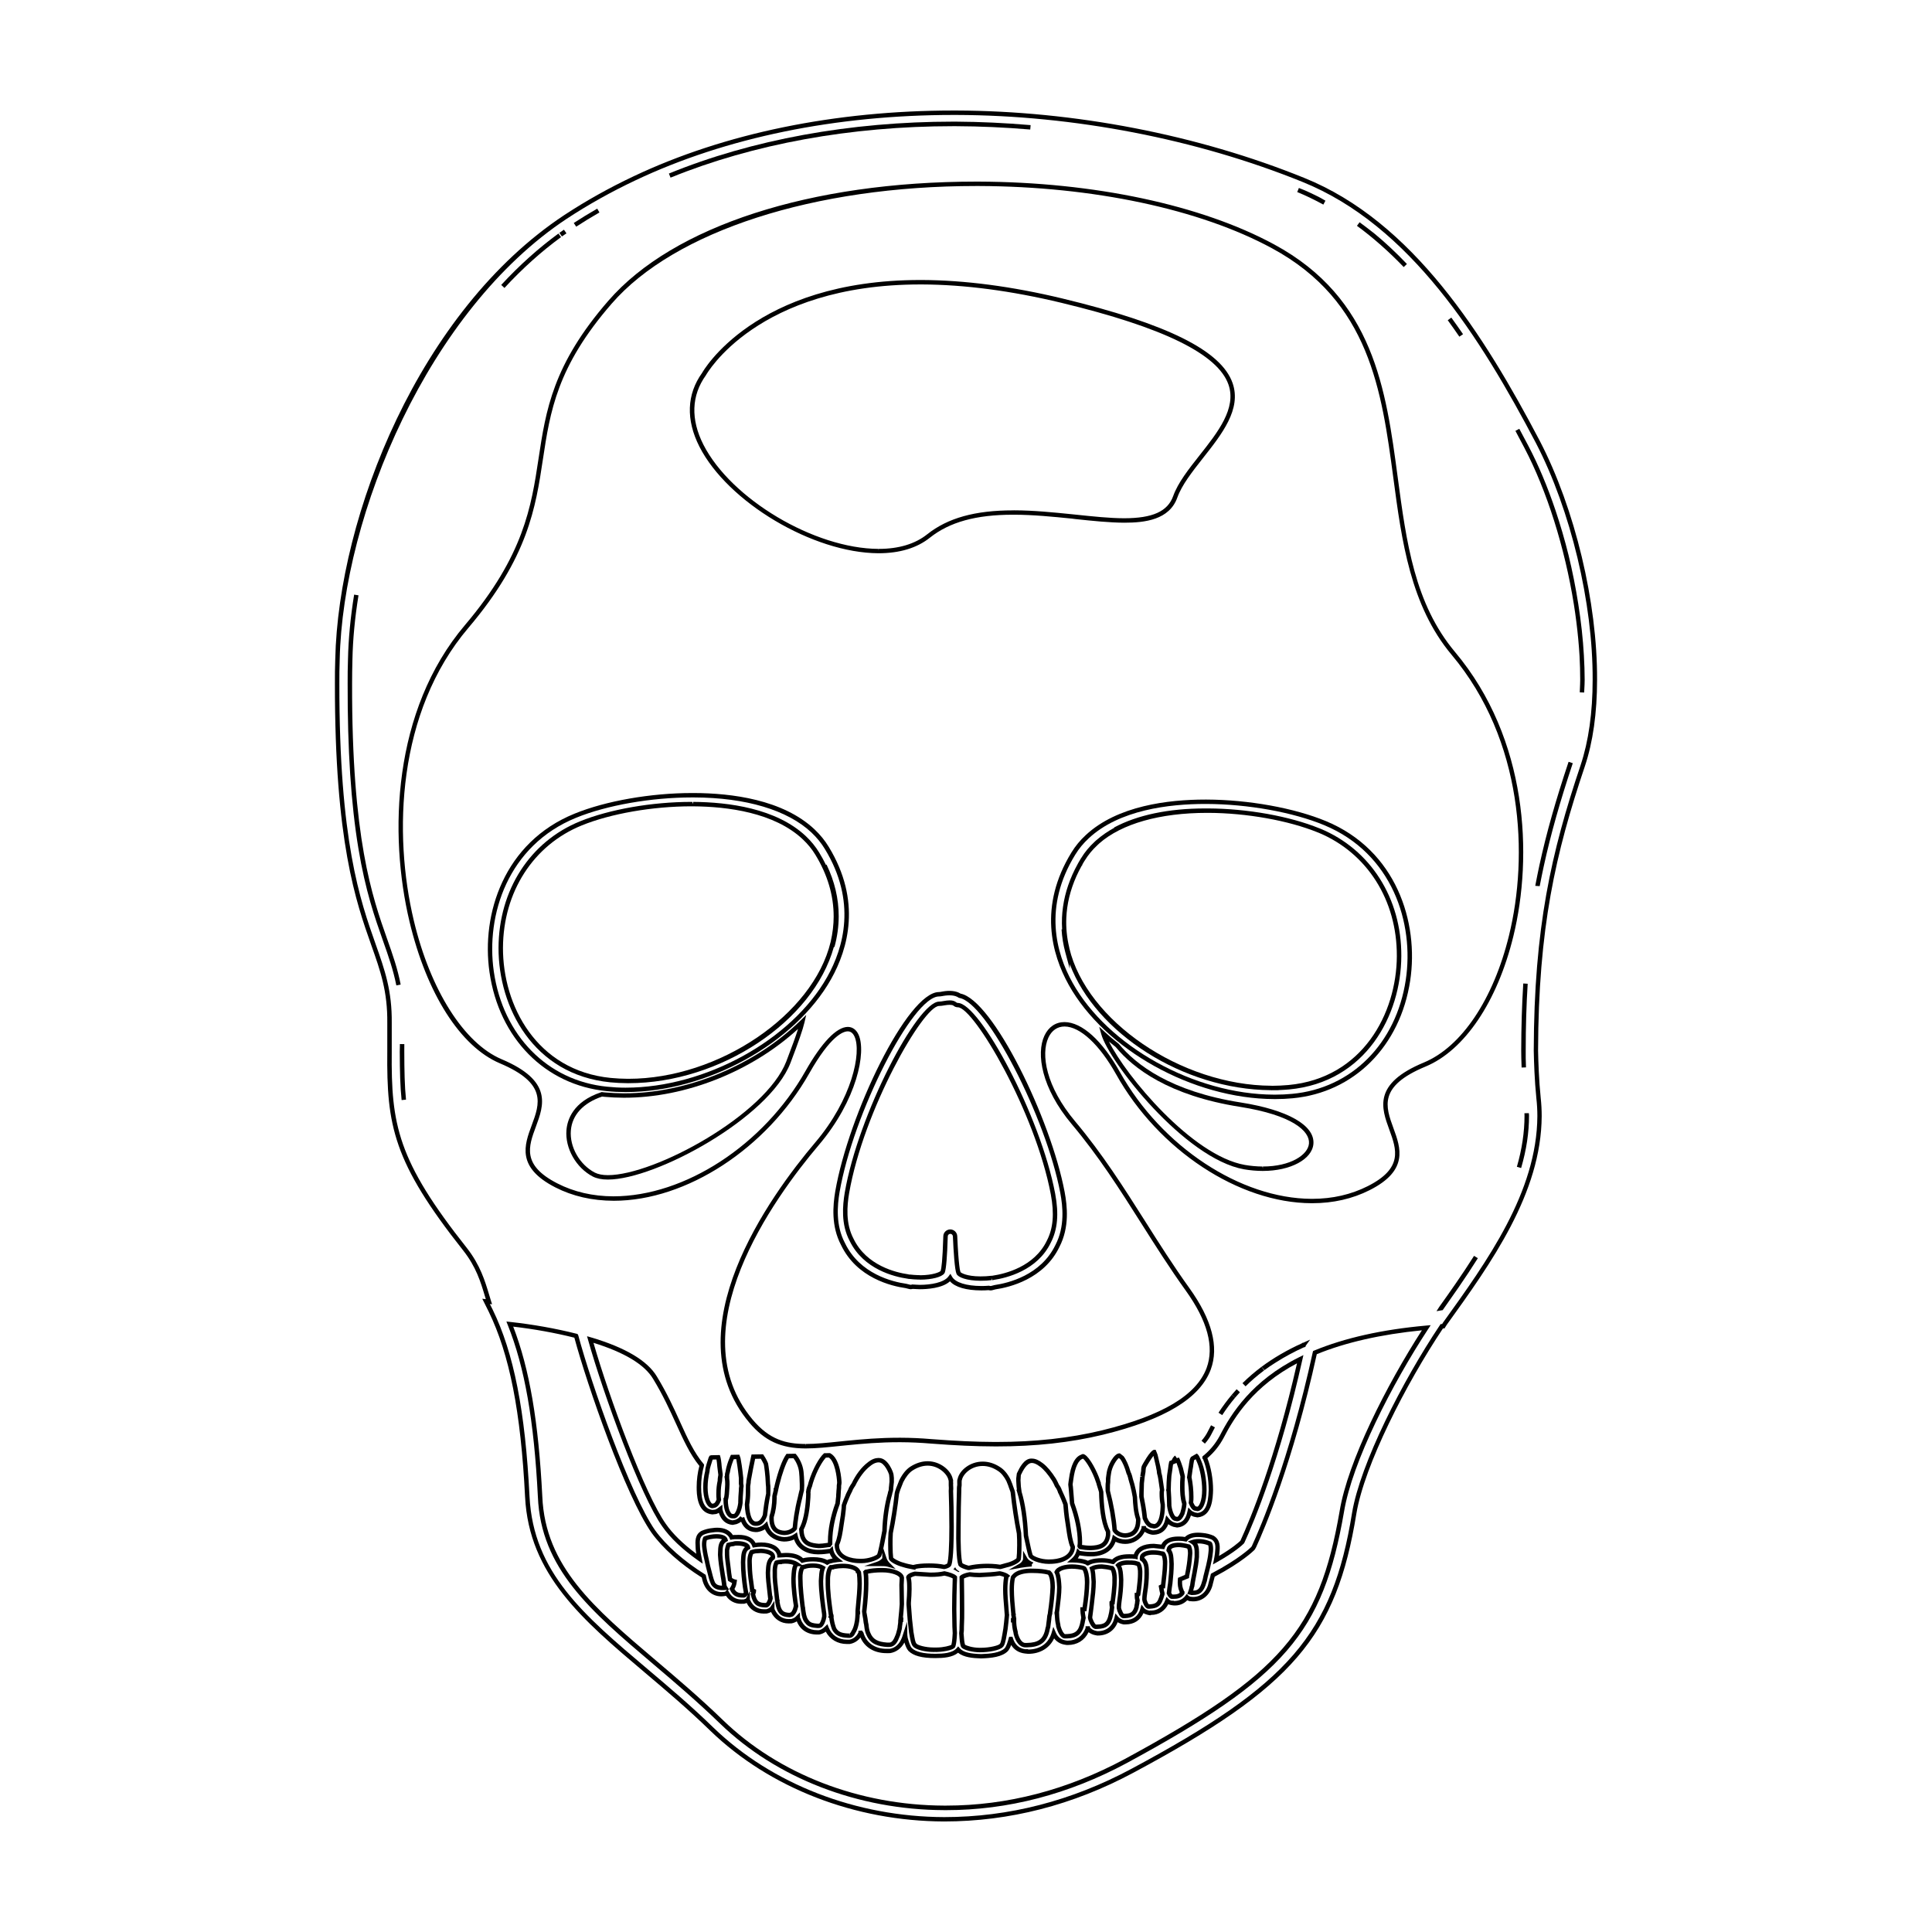 <?xml version="1.0" encoding="UTF-8"?>
<!-- Uploaded to: SVG Repo, www.svgrepo.com, Generator: SVG Repo Mixer Tools -->
<svg fill="#000000" width="800px" height="800px" version="1.1" viewBox="144 144 512 512" xmlns="http://www.w3.org/2000/svg">
 <g>
  <path d="m567.24 324.14c0.086-20.512-5.863-45.336-15.16-63.258-14.691-27.973-33.605-58.141-62.504-69.762-28.176-11.418-60.918-17.746-92.176-17.832h-0.719c-31.352 0-60.652 6.019-84.727 17.41-6.559 3.102-12.57 6.465-18.379 10.277-38.34 25.312-59.902 79.566-60.73 117.75-0.09 2.18-0.09 4.309-0.09 6.363-0.055 41.984 5.566 57.867 9.668 69.469 2.41 6.805 4.309 12.176 4.211 20.574v7.547c-0.18 19.609 1.512 29.234 20.164 52.77 3.391 4.328 4.57 8.254 5.707 12.047 0.082 0.266 0.16 0.523 0.238 0.789l-0.938-0.102 1.688 3.379c5.547 11.402 8.523 26.555 9.656 49.137 1.047 20.605 15.25 32.613 31.691 46.508 5.68 4.801 11.551 9.766 17.418 15.477 15.742 15.191 38.309 23.941 61.914 24.023 17.301 0 34.18-4.344 50.164-12.906 42.254-22.641 53.848-36.125 59.121-68.695 2.141-12.848 13.121-34.336 22.934-49.051h0.406l0.586-0.941c11.758-16.34 25.09-34.867 25.18-55.344 0-1.637-0.086-3.223-0.262-4.828-0.488-4.801-0.629-9.453-0.695-12.52 0.09-32.5 4.606-52.219 12.379-75.293 2.164-6.453 3.254-14.191 3.254-22.992zm-16.781 98.301c0.066 3.102 0.207 7.789 0.695 12.637 0.176 1.57 0.262 3.102 0.262 4.699-0.098 20.105-13.312 38.465-24.984 54.695l-0.262 0.422h-0.395l-0.172 0.262c-9.926 14.82-21.105 36.684-23.293 49.77-5.188 32.113-16.68 45.43-58.512 67.852-15.816 8.473-32.5 12.773-49.609 12.773-23.301-0.082-45.574-8.715-61.102-23.695-5.891-5.742-11.777-10.715-17.473-15.531-16.902-14.281-30.254-25.566-31.281-45.672-1.137-22.754-4.152-38.047-9.773-49.594l-0.742-1.48 0.578 0.059-0.266-0.852c-0.172-0.527-0.332-1.074-0.492-1.621-1.113-3.715-2.383-7.926-5.91-12.43-18.418-23.234-20.094-32.727-19.91-52.039v-7.547c0.098-8.59-1.832-14.055-4.281-20.973-4.074-11.523-9.656-27.297-9.602-69.078 0-2.039 0-4.156 0.09-6.324 0.828-38.43 23.574-92.629 60.199-116.82 5.762-3.777 11.73-7.117 18.238-10.191 23.922-11.32 53.047-17.301 84.227-17.301h0.715c31.105 0.082 63.688 6.379 91.73 17.734 28.555 11.488 47.316 41.438 61.906 69.219 9.211 17.758 15.109 42.375 15.027 62.715 0 8.68-1.074 16.293-3.184 22.633-7.801 23.191-12.336 43.004-12.426 75.676z"/>
  <path d="m452.78 546.7c-0.434 1.848-1.422 2.785-2.988 2.848l-0.324 0.012c-0.648-0.117-1.203-0.379-1.777-0.832l-0.004-0.312-1.164 0.004v0.488c-0.75 2.121-2.68 3.066-4.277 3.066-0.988 0-1.891-0.266-2.613-0.762l-0.707-0.492-0.195 0.832c-0.801 3.359-3.996 3.719-5.34 3.719h-0.336c-1.059 0-2.012-0.133-2.527-0.207-0.223-0.035-0.371-0.051-0.359-0.055l-0.684-0.695-0.289 0.938c-0.211 0.691-0.621 1.301-1.219 1.805l-1.195 1.027h1.582c1.258 0 2.398 0.172 3.215 0.469 0.09 0.047 0.242 0.117 0.277 0.141l0.172 0.172h0.402l0.137-0.082c1.043-0.609 2.602-0.707 3.43-0.707 0.906 0 1.895 0.145 2.785 0.406l0.453 0.023 0.176-0.223c0.816-1.031 2.508-1.25 3.789-1.25 0.598 0 1.164 0 1.633 0.086l0.672 0.152v-0.691c0.469-2.016 2.887-2.324 4.238-2.324 0.863 0.086 1.637 0.172 2.332 0.25l0.465 0.059 0.156-0.449c0.418-1.199 1.602-1.785 3.633-1.785 0.188 0 0.371 0.004 0.586 0.016 0.371 0 0.77 0.082 1.184 0.16l0.332 0.07 0.227-0.262c0.57-0.672 1.496-0.988 2.836-0.988 0.363 0 0.73 0.023 1.098 0.066 0.922 0.074 1.809 0.297 2.519 0.605 1.113 0.684 1.059 1.785 0.875 3.516l-0.023 0.238c-0.07 0.484-0.141 1.023-0.258 1.566l-0.266 1.27 1.125-0.637c4.711-2.644 6.723-4.551 7.07-4.906l0.156-0.25c2.66-5.789 9.48-22.117 15.355-48.488l0.273-1.195-1.098 0.543c-12.523 6.231-18.027 14.887-21.074 20.844-1.129 2.082-2.555 3.812-4.367 5.297l-0.211 0.176-0.051 0.516 0.188 0.168c0.02 0.059 0.047 0.125 0.07 0.176 0.902 2.207 1.438 5.211 1.438 8.004-0.109 4.062-0.992 5.891-2.949 6.109l-0.684-0.125c-0.387-0.16-0.746-0.312-1.008-0.562l-0.754-0.754-0.23 1.047c-0.418 1.941-1.273 2.926-2.695 3.09l-0.715-0.137c-0.574-0.191-1.027-0.516-1.473-1.039l-0.746-0.891zm2.188 1.922 0.945 0.191 0.09-0.004c1.762-0.16 2.973-1.234 3.602-3.188 0.238 0.117 0.48 0.211 0.742 0.316l0.953 0.188 0.082-0.004c3.906-0.344 4.039-5.184 4.098-7.266 0-2.941-0.562-6.098-1.512-8.43 1.77-1.516 3.18-3.269 4.301-5.359 2.887-5.637 8.02-13.734 19.453-19.77-5.758 25.402-12.328 41.188-15 47.016-0.449 0.434-2.106 1.926-5.668 4.027 0.02-0.141 0.039-0.281 0.059-0.418l0.023-0.258c0.176-1.656 0.371-3.535-1.5-4.676-0.898-0.398-1.914-0.656-2.949-0.742-0.395-0.039-0.801-0.07-1.211-0.07-1.512 0-2.68 0.383-3.477 1.148-0.363-0.07-0.719-0.117-1.066-0.117h-0.004c-0.203-0.012-0.406-0.016-0.613-0.016-2.316 0-3.856 0.715-4.551 2.133-0.59-0.07-1.238-0.137-1.98-0.207-2.816 0-4.676 0.988-5.305 2.801-0.422-0.031-0.863-0.031-1.289-0.031-2.031 0-3.523 0.469-4.445 1.391-0.902-0.227-1.863-0.348-2.762-0.348-1.059 0-2.523 0.121-3.691 0.684-0.086-0.047-0.172-0.086-0.266-0.125-0.684-0.25-1.508-0.418-2.41-0.504 0.176-0.25 0.332-0.52 0.457-0.789 0.055 0.004 0.141 0.02 0.273 0.039 0.543 0.082 1.559 0.223 2.695 0.223h0.336c1.184 0 4.953-0.293 6.254-3.875 0.77 0.379 1.656 0.574 2.602 0.574 1.844 0 4.039-1.004 5.113-3.219 0.605 0.398 1.238 0.656 2 0.785h0.457c1.82-0.082 3.117-1.043 3.809-2.801 0.41 0.309 0.844 0.535 1.355 0.699z"/>
  <path d="m431.98 570.52c0.434-2.801 0.66-5.027 0.691-6.828l0.016-0.457c0-1.754-0.359-3.027-0.695-3.633-0.16-0.297-0.336-0.48-0.621-0.57l-0.273-0.098c-0.734-0.168-1.848-0.363-2.992-0.363-1.828 0-4.004 0.48-4.609 1.82l-0.109 0.25 0.121 0.25c0.48 0.961 0.555 2.383 0.629 3.727 0 1.691-0.266 3.762-0.5 5.586l-0.098 0.797c-0.035 0.07-0.102 0.207-0.102 0.465l0.086 0.586c0.016 0.676 0.109 1.762 0.344 2.711l0.02 0.332c0.328 1.164 1.062 3.117 2.324 3.117l0.523-0.004c2.543-0.09 4.238-0.891 4.82-4.641 0.035-0.105 0.082-0.266 0.105-0.543l0.09-0.176-0.039-0.191c-0.125-0.637-0.195-1.215-0.227-1.648h0.414zm-0.484-6.844c-0.031 1.648-0.227 3.691-0.609 6.258h-0.004-0.586v0.578c0 0.562 0.09 1.414 0.238 2.203-0.059 0.176-0.07 0.324-0.098 0.523-0.023 0.09-0.055 0.191-0.051 0.227-0.465 2.941-1.559 3.496-3.672 3.582l-0.504 0.004v-0.004c-0.141-0.012-0.711-0.574-1.176-2.207l-0.012-0.211c-0.246-1.062-0.332-2.137-0.332-2.727l-0.02-0.598 0.121-0.945c0.238-1.863 0.508-3.977 0.508-5.773-0.074-1.371-0.145-2.781-0.613-3.91 0.438-0.5 1.656-0.945 3.414-0.945 1.031 0 2.055 0.18 2.727 0.328 0.035 0.02 0.086 0.047 0.145 0.066l-0.016 0.035c0.25 0.457 0.543 1.535 0.543 3.062z"/>
  <path d="m422.56 560.49c-0.152-0.223-0.359-0.336-0.523-0.336h-0.035c-1.102-0.281-2.644-0.449-4.102-0.449h-0.012c-2.516-0.133-4.711 0.52-5.547 1.559-0.211 0.207-0.523 0.523-0.508 0.898-0.18 0.785-0.277 1.855-0.277 3.074 0 1.996 0.211 4.242 0.383 6.047l0.051 0.492-0.047 0.039 0.102 0.555c0.023 0.141 0.051 0.277 0.07 0.402l-0.211 0.035v1.168h0.266c0.02 0.559 0.102 1.605 0.434 2.816l0.012 0.211c0.562 2.266 1.688 3.562 3.09 3.562h0.527c3.094-0.09 5.301-0.961 6-4.941 0.117-0.203 0.117-0.383 0.117-0.43 0.031-0.281 0.074-0.59 0.117-0.922 0.086-0.609 0.172-1.285 0.203-1.824 0.055-0.145 0.082-0.301 0.105-0.438 0.012-0.07 0.031-0.16 0.039-0.191l0.055-0.117-0.004-0.309c0.363-2.352 0.621-4.801 0.699-6.766 0.004-1.625-0.262-3.504-1.004-4.137zm-0.852 10.816v0.145c-0.039 0.117-0.059 0.238-0.082 0.344-0.016 0.086-0.031 0.18-0.098 0.414-0.055 0.648-0.141 1.309-0.227 1.898-0.039 0.309-0.082 0.594-0.109 0.926l-0.098 0.25c-0.555 3.34-2.144 4.027-4.898 4.106h-0.508c-0.945 0-1.621-1.379-1.934-2.539l-0.02-0.332c-0.383-1.324-0.414-2.469-0.414-2.793v-0.934h-0.035c-0.023-0.203-0.066-0.406-0.105-0.641l-0.012-0.066c0.066-0.188 0.051-0.387-0.047-0.562l-0.035-0.367c-0.172-1.777-0.383-3.988-0.383-5.934 0-1.133 0.09-2.109 0.262-2.938 0.016-0.039 0.109-0.137 0.223-0.25 0.578-0.715 2.207-1.176 4.144-1.176 0.16 0 0.324 0.004 0.516 0.012 1.367 0 2.766 0.141 3.785 0.395l0.152 0.109c0.156 0.141 0.594 1.168 0.594 3.219-0.059 1.902-0.312 4.305-0.672 6.715z"/>
  <path d="m529.61 316.8c-10.723-12.781-12.898-29.051-15.199-46.281-3.109-23.32-6.332-47.434-32.719-61.73-19.297-10.473-47.816-16.547-78.258-16.66h-0.766c-43.836 0-80.25 11.789-97.418 31.539-14.766 16.965-16.594 29.07-18.531 41.887-1.906 12.621-3.879 25.668-19.473 44.066-19.25 22.672-20.227 55.469-14.723 78.598 4.551 19.109 13.508 33.164 23.961 37.574 12.543 5.301 10.551 10.688 8.434 16.391-1.941 5.223-4.141 11.156 6.227 16.469 4.586 2.352 9.766 3.547 15.531 3.562 19.23 0 40.52-13.875 51.781-33.75 5.691-10.062 9.047-11.148 10.223-11.148 0.762 0.004 1.355 0.465 1.773 1.367 1.93 4.195-0.66 16.609-10.398 28.074-12.055 14.219-37.887 49.906-17.488 74.238 4.082 4.852 8.395 6.836 14.895 6.856h0.055c2.769 0 5.785-0.316 9.273-0.68l1.543-0.156c4.387-0.43 8.758-0.816 13.969-0.816h0.359c2.656 0.012 5.305 0.133 8.102 0.367 6.445 0.492 11.766 0.734 16.746 0.746l0.574 0.004c10.312 0 19.539-1.012 28.199-3.098 16.41-4.012 25.75-9.664 28.582-17.289 2.211-5.981 0.316-13.227-5.648-21.547-4.242-5.898-8.051-11.906-11.723-17.719-5.57-8.793-11.336-17.891-18.57-26.496-7.742-9.227-9.133-17.793-7.078-22.203 0.883-1.895 2.394-2.934 4.281-2.934 4.125 0.035 9.238 4.781 13.68 12.711 11.211 20.02 32.5 34.059 51.77 34.121h0.18c5.547 0 10.66-1.164 15.219-3.465 10.379-5.234 8.219-11.18 6.301-16.426-2.086-5.719-4.055-11.113 8.504-16.32 10.34-4.289 19.027-17.176 23.266-34.492 5.223-21.324 3.902-52.32-15.434-75.359zm14.301 75.086c-4.137 16.949-12.582 29.543-22.574 33.691-13.594 5.633-11.234 12.09-9.152 17.801 1.914 5.246 3.719 10.203-5.734 14.973-4.394 2.215-9.336 3.352-14.691 3.352h-0.176c-18.867-0.074-39.746-13.859-50.754-33.527-4.715-8.422-10.066-13.281-14.727-13.316-2.344 0-4.231 1.285-5.32 3.606-2.211 4.746-0.828 13.836 7.246 23.457 7.184 8.543 12.672 17.199 18.477 26.363 3.688 5.82 7.5 11.844 11.758 17.773 5.723 7.981 7.57 14.863 5.508 20.453-2.68 7.234-11.758 12.645-27.762 16.555-8.566 2.062-17.703 3.066-27.922 3.066h-0.574c-4.949-0.02-10.242-0.258-16.652-0.75-2.82-0.242-5.5-0.359-8.188-0.367h-0.363c-5.269 0-9.668 0.387-14.086 0.82l-1.551 0.16c-3.457 0.359-6.445 0.676-9.152 0.676v0.578l-0.055-0.578c-5.164-0.02-9.523-1.129-13.996-6.445-19.828-23.645 5.621-58.734 17.48-72.73 10.184-11.984 12.688-24.73 10.57-29.32-0.605-1.309-1.605-2.031-2.832-2.035-2.969 0-6.961 4.16-11.246 11.734-11.055 19.527-31.926 33.164-50.895 33.164-5.445-0.016-10.445-1.168-14.863-3.438-9.445-4.84-7.609-9.785-5.668-15.02 2.109-5.691 4.504-12.141-9.074-17.875-9.961-4.207-18.883-18.293-23.281-36.762-5.441-22.852-4.492-55.227 14.48-77.57 15.816-18.645 17.809-31.859 19.738-44.648 1.91-12.645 3.707-24.582 18.258-41.293 16.691-19.211 53.68-31.141 96.531-31.141h0.766c30.25 0.109 58.566 6.137 77.699 16.52 25.867 14.016 29.043 37.832 32.121 60.859 2.211 16.637 4.516 33.836 15.457 46.875 19.055 22.711 20.352 53.293 15.199 74.34z"/>
  <path d="m531.72 232.56c-1.012-1.477-2.051-2.938-3.102-4.394l-0.953 0.691c1.047 1.441 2.082 2.898 3.078 4.363z"/>
  <path d="m551.99 373.16c0 0.004-0.004 0.004-0.004 0.012-0.195 0.898-0.383 1.793-0.562 2.695-0.188 0.906-0.363 1.828-0.539 2.75l-0.023 0.141 1.176 0.082c0.004-0.035 0.012-0.07 0.016-0.102 0.344-1.785 0.707-3.559 1.09-5.316 0.012-0.031 0.016-0.066 0.023-0.102 1.805-8.238 4.227-16.836 7.637-27.066l-1.113-0.367c-3.426 10.23-5.875 18.902-7.699 27.273z"/>
  <path d="m534.64 476.81c-3.117 4.934-6.566 9.82-9.219 13.523l-0.734 1.145 1.637-0.277 0.137-0.195c1.367-1.93 2.719-3.859 4.051-5.793 1.879-2.727 3.551-5.269 5.133-7.773l-1.004-0.629c0.008 0 0.008 0 0 0z"/>
  <path d="m459 542.3 0.059 0.152c0.332 0.828 0.883 1.918 1.723 1.918h0.016l0.52 0.102 0.086-0.004c1.402-0.137 2.348-2.394 2.348-5.613 0-2.727-0.559-5.777-1.438-7.777l-0.152-0.352c-0.289-0.656-0.434-0.988-0.648-1.211l-0.309-0.312-0.383 0.195c-0.188 0.098-0.371 0.211-0.559 0.324-0.16 0.105-0.316 0.203-0.473 0.281l-0.176 0.09-0.262 0.52-0.066 0.25c-0.004 0.07-0.031 0.188-0.059 0.352-0.059 0.328-0.145 0.801-0.191 1.266-0.105 0.504-0.188 1.066-0.273 1.707-0.051 0.367-0.105 0.766-0.172 1.188l-0.039 0.301 0.086 0.086c0.309 1.605 0.48 3.352 0.48 4.922 0 0.516 0 0.992-0.086 1.461zm0.922-7.965c0.086-0.594 0.145-1.137 0.266-1.672 0.051-0.492 0.125-0.938 0.188-1.246 0.023-0.152 0.051-0.277 0.059-0.371l0.047-0.098c0.133-0.07 0.262-0.152 0.395-0.238 0.066 0.141 0.137 0.312 0.211 0.48l0.156 0.352c0.789 1.828 1.336 4.762 1.336 7.305 0 2.949-0.832 4.297-1.234 4.438l-0.434-0.074c-0.004 0-0.289-0.074-0.699-1.055 0.07-0.508 0.07-1.004 0.07-1.484 0-1.699-0.176-3.508-0.516-5.234 0.059-0.383 0.109-0.754 0.156-1.102z"/>
  <path d="m446.13 535.79-0.031 0.332c-0.023 0.262-0.051 0.523-0.102 0.91 0 0.457-0.023 0.957-0.047 1.473-0.023 0.551-0.047 1.117-0.047 1.652v0.418l0.016 0.211c0.281 1.387 0.672 3.449 0.852 5.269l0.039 0.387c0.656 1.633 1.535 2.484 2.613 2.539l0.363 0.09c1.031 0 2.797-0.734 2.926-5.703l-0.012-0.734c-0.172-0.938-0.258-1.832-0.258-2.82 0-0.332 0-0.535 0.074-0.816l0.031-0.121-0.023-0.121c-0.086-0.469-0.145-0.953-0.207-1.441-0.066-0.516-0.133-1.02-0.23-1.562-0.082-0.488-0.16-0.992-0.328-1.5-0.012-0.488-0.109-0.922-0.203-1.27l-0.07-0.406c-0.16-0.734-0.316-1.422-0.465-2.016l-0.262-1.109-0.492-1.234h-0.398c-1.02 0-3.195 4.098-3.215 4.137-0.156 0.316-0.238 0.785-0.238 1.391v0.133l-0.016 0.004c-0.07 0.363-0.141 0.781-0.211 1.25l0.574 0.09-0.598 0.074c0 0.129-0.012 0.254-0.035 0.496zm0.996 2.762c0.02-0.523 0.039-1.043 0.035-1.43 0.051-0.316 0.074-0.605 0.102-0.891l0.047-0.449c0.012-0.102 0.02-0.203 0.035-0.301l0.023-0.172c0.07-0.457 0.133-0.863 0.203-1.203l0.039-0.543c0.02-0.465 0.102-0.648 0.117-0.691 0.309-0.613 1.309-2.227 1.941-3.055l0.238 1.012c0.137 0.59 0.297 1.266 0.441 1.867l0.09 0.555c0.082 0.348 0.168 0.711 0.168 1.094l0.031 0.188c0.152 0.457 0.23 0.922 0.328 1.484 0.086 0.465 0.145 0.953 0.211 1.441 0.059 0.469 0.121 0.934 0.195 1.379-0.074 0.359-0.074 0.645-0.074 0.973 0 1.059 0.086 2.023 0.266 2.949v0.594c-0.074 2.719-0.715 4.445-1.672 4.539l-0.344-0.086c-0.59 0-1.125-0.57-1.586-1.703v-0.109c-0.191-1.93-0.59-4.031-0.867-5.406l-0.004-0.434c-0.012-0.516 0.016-1.062 0.035-1.602z"/>
  <path d="m397.42 548.65c-0.082 4.016 0.055 8.621 0.527 10.027 0.055 0.289 0.387 0.82 2.508 1.391l0.398 0.02 0.066-0.016c2.266-0.535 5.414-0.684 8.004-0.25l0.137 0.004 0.238-0.031c0.238-0.082 0.48-0.137 0.715-0.195 0.289-0.074 0.562-0.145 0.777-0.223 1.809-0.387 3.758-1.379 3.754-2.215 0.086-0.562 0.176-1.859 0.176-3.648 0-0.945 0-2.016-0.086-3.117l-0.012-0.203c-0.664-3.34-1.281-7.375-1.637-10.812l-0.102-0.387c-0.156-0.469-0.312-0.918-0.449-1.246-0.102-0.379-0.238-0.695-0.367-0.996-0.09-0.195-0.172-0.387-0.273-0.672-0.742-1.477-1.684-2.606-2.715-3.258-1.48-0.984-3.047-1.484-4.664-1.484-3.406 0-6.156 2.348-6.629 4.57-0.117 0.266-0.117 0.516-0.117 0.699l0.012 0.926c-0.102 0.492-0.102 0.945-0.102 1.578-0.07 2.324-0.16 6.059-0.16 9.539zm1.168 0.008c0-3.473 0.09-7.195 0.172-9.543 0-0.594 0-0.984 0.09-1.477v-1.043c0-0.125 0-0.211 0.02-0.25l0.055-0.156c0.293-1.512 2.414-3.691 5.496-3.691 1.375 0 2.727 0.438 4.031 1.305 0.863 0.543 1.656 1.523 2.266 2.719 0.082 0.246 0.176 0.469 0.277 0.699 0.109 0.258 0.23 0.523 0.336 0.906 0.152 0.363 0.301 0.801 0.449 1.238l0.039 0.16c0.367 3.445 0.984 7.523 1.648 10.914 0.086 1.098 0.086 2.152 0.086 3.074 0 1.602-0.082 2.777-0.156 3.426-0.203 0.25-1.25 0.945-2.922 1.316-0.242 0.09-0.5 0.145-0.746 0.211-0.23 0.059-0.465 0.117-0.695 0.191-2.699-0.43-5.93-0.293-8.316 0.266h-0.031c-0.906-0.25-1.457-0.523-1.633-0.645-0.363-1.07-0.547-5.059-0.465-9.621z"/>
  <path d="m397.14 559.32v0c-0.172 0.262-0.344 0.438-0.516 0.523h-0.004c0.52 0.262 0.953 0.523 1.387 0.781 0.09-0.09 0.172-0.09 0.262-0.176-0.523-0.258-0.953-0.602-1.129-1.129 0.004 0.004 0.004 0.004 0 0z"/>
  <path d="m347.55 531.81c-0.105-0.297-0.527-1.246-1.152-2.144l-0.176-0.262-3.055 0.051-0.102 0.457c-0.328 1.523-0.816 3.836-1.258 6.422 0 0.398-0.059 0.75-0.133 1.164l-0.039 1.961c0 1.062-0.082 2.086-0.258 3.223 0.09 3.617 1.125 5.691 2.836 5.691h0.258c1.812 0 2.559-1.984 2.805-2.637l0.035-0.23c0.188-1.754 0.457-3.551 0.77-5.062l0.051-0.121 0.047-1.559c0-0.539 0-1.094-0.086-1.496-0.074-2.578-0.418-4.754-0.543-5.457zm-0.609 8.398c-0.324 1.551-0.605 3.391-0.785 5.18v0.035c-0.625 1.594-1.254 1.785-1.676 1.785h-0.258c-0.777 0-1.586-1.41-1.676-4.449 0.18-1.09 0.273-2.172 0.273-3.301l-0.004-1.598 0.023-0.156c0.074-0.449 0.152-0.871 0.141-1.27 0.383-2.231 0.82-4.324 1.137-5.824l1.492-0.031c0.465 0.734 0.77 1.422 0.816 1.523 0.102 0.586 0.434 2.695 0.523 5.301 0.07 0.383 0.07 0.883 0.07 1.367l0.012 1.062z"/>
  <path d="m251.15 420.7-1.176-0.012-0.004 0.605c-0.004 0.469-0.012 0.934-0.031 1.395 0.023 5.34 0.109 9.152 0.492 12.844l1.164-0.117c-0.367-3.637-0.441-7.559-0.453-12.699z"/>
  <path d="m479.12 507.08c0.871-0.641 1.844-1.305 2.984-2.019 2.348-1.492 4.856-2.848 7.477-4.027l0.152 0.004 0.289-0.203v-0.191l1.18-1.629-1.891 0.852h-0.172l-0.09 0.109c-3.918 1.773-7.5 3.848-10.645 6.176l-0.086 0.066 0.777 0.883c0.012-0.004 0.02-0.008 0.023-0.02z"/>
  <path d="m473.29 510.54c-0.012 0.004-0.016 0.012-0.02 0.016l0.82 0.836c1.48-1.473 3.141-2.891 4.926-4.227h0.004l-0.707-0.945c-1.785 1.34-3.477 2.789-5.023 4.32z"/>
  <path d="m470.42 513.65c-1.238 1.477-2.422 3.066-3.5 4.734l0.977 0.641c1.047-1.617 2.195-3.168 3.426-4.625z"/>
  <path d="m472.59 512.96-0.867-0.797c-0.441 0.492-0.883 0.984-1.305 1.48l0.898 0.754c0.406-0.488 0.832-0.969 1.273-1.438z"/>
  <path d="m464.36 525.22 0.09-0.121c0.262-0.406 0.492-0.828 0.707-1.254 0.262-0.523 0.527-1.039 0.805-1.562 0-0.004 0.004-0.012 0.004-0.012v-0.004l-1.027-0.555c-0.289 0.527-0.559 1.059-0.82 1.578-0.414 0.867-0.969 1.688-1.699 2.523l0.883 0.77c0.41-0.453 0.758-0.898 1.059-1.363z"/>
  <path d="m396.48 535.9c-0.473-2.215-3.285-4.66-6.637-4.66-1.566 0-3.129 0.5-4.664 1.484-1.094 0.734-2.035 1.91-2.887 3.602l-0.066 0.188c-0.074 0.207-0.16 0.414-0.246 0.621-0.117 0.281-0.238 0.559-0.297 0.762-0.109 0.227-0.195 0.473-0.277 0.742-0.055 0.168-0.105 0.344-0.176 0.52l-0.125 0.508c-0.359 3.336-0.984 7.336-1.637 10.43l-0.012 0.16c-0.09 1.066-0.09 2.137-0.09 3.082 0 2.133 0.141 3.387 0.176 3.648 0 0.867 2.168 1.895 3.699 2.289 0.82 0.277 1.734 0.457 2.676 0.629l0.695 0.133v-0.258c0.922-0.207 2.074-0.309 3.582-0.309 1.465 0 2.734 0.109 3.898 0.348l0.289-0.012c0.797-0.156 1.641-0.535 1.758-1.129 0.559-1.617 0.625-7.531 0.625-10.031 0-3.547-0.09-7.309-0.176-9.551 0.047-0.336 0.047-0.66 0.031-0.938l-0.016-0.301c-0.004-0.117-0.012-0.223-0.012-0.316v-0.371l0.02-0.004-0.051-0.574h0.031c0.004-0.184 0.004-0.43-0.113-0.691zm-1.449 22.434-0.004 0.012c-0.098 0.074-0.348 0.227-0.75 0.316l-0.051 0.012c-1.125-0.242-2.473-0.359-4.027-0.359-1.789 0-3.129 0.133-4.203 0.418-0.852-0.156-1.676-0.324-2.422-0.57-1.535-0.402-2.609-1.082-2.871-1.352-0.082-0.68-0.16-1.914-0.16-3.465 0-0.926 0-1.969 0.074-3.004 0.66-3.133 1.289-7.18 1.637-10.484 0.031-0.059 0.086-0.168 0.102-0.352 0.066-0.172 0.117-0.344 0.172-0.508 0.066-0.207 0.121-0.398 0.242-0.656 0.086-0.246 0.191-0.504 0.297-0.754 0.109-0.266 0.223-0.527 0.312-0.797v-0.004c0.746-1.465 1.551-2.473 2.445-3.074 1.336-0.863 2.684-1.301 4.019-1.301 2.918 0 5.203 2.238 5.5 3.785l0.055 0.156c0.02 0.039 0.02 0.121 0.02 0.25v0.953c0 0.109 0.004 0.242 0.016 0.383l0.016 0.281c0.004 0.215 0.004 0.469-0.031 0.832 0.082 2.332 0.172 6.074 0.172 9.609 0.004 4.981-0.215 8.781-0.559 9.672z"/>
  <path d="m335.52 534.95-0.004-0.332c-0.09-0.695-0.176-1.391-0.258-1.961-0.082-1.203-0.25-2.254-0.367-2.629l-0.133-0.422-2.289 0.047-0.418 0.125-0.125 0.25c-0.066 0.086-0.141 0.211-0.172 0.367l-0.047 0.141c-0.156 0.465-0.312 0.938-0.465 1.48l-0.062 0.234c-0.156 0.535-0.301 1.047-0.289 1.523-0.352 1.422-0.539 2.938-0.539 4.387 0 3.125 0.969 5.394 2.359 5.531l0.086 0.004 0.5-0.098c0.746-0.121 1.324-0.754 1.758-1.941l0.055-0.145-0.023-0.152c-0.082-0.473-0.082-0.957-0.082-1.465 0-1.215 0.105-2.277 0.348-3.379-0.008-0.473 0.074-0.957 0.168-1.566zm-1.332 1.43c-0.242 1.059-0.363 2.207-0.363 3.512 0 0.484 0 0.988 0.074 1.5-0.246 0.625-0.535 1.004-0.812 1.047l-0.316 0.059c-0.406-0.145-1.238-1.465-1.238-4.344 0-1.359 0.176-2.777 0.52-4.246 0-0.449 0.117-0.863 0.258-1.344l0.07-0.238c0.145-0.523 0.297-0.977 0.449-1.426l0.031-0.102 1.012-0.02c0.074 0.422 0.172 1.109 0.23 1.988 0.082 0.605 0.172 1.293 0.25 2l0.012 0.074c-0.098 0.547-0.191 1.102-0.176 1.539z"/>
  <path d="m335.86 540.96-0.133 0.004v0.586c0 1.145 0.176 2.262 0.484 3.078 0.312 0.75 0.848 1.75 1.93 1.75h0.469l0.035-0.004c1.23-0.152 1.918-2.156 2.16-4.051l0.004-0.297c0-0.848 0.07-1.785 0.145-2.769l0.02-0.316c0-0.316 0-0.598 0.07-0.863l0.02-0.176c0-0.176 0-0.457-0.09-0.719v-1.512c-0.25-2.57-0.605-4.695-0.727-5.262l-0.328-0.906-2.215 0.047-0.152 0.332c-0.117 0.258-0.246 0.562-0.387 0.941-0.242 0.598-0.672 1.797-0.898 3.184-0.047 0.125-0.07 0.25-0.09 0.348-0.012 0.059-0.023 0.141-0.039 0.168l-0.055 0.711h-0.109l0.117 0.684c0.082 0.469 0.082 0.945 0.082 1.461v0.133l-0.047 0.84c-0.047 0.93-0.098 1.809-0.266 2.609zm1.43-2.547 0.047-1.031c0-0.516 0-1.039-0.086-1.578v-0.922c0.035-0.105 0.055-0.211 0.07-0.301 0.012-0.059 0.023-0.141 0.039-0.168l0.051-0.156c0.203-1.301 0.609-2.434 0.84-3.019 0.074-0.203 0.145-0.379 0.211-0.535l0.645-0.016 0.012 0.035c0.098 0.469 0.434 2.539 0.68 5.004v1.566l0.066 0.262c0.02 0.055 0.023 0.191 0.023 0.309-0.09 0.371-0.09 0.73-0.086 1.031l-0.02 0.277c-0.074 0.961-0.141 1.883-0.145 2.742l-0.004 0.016 0.004 0.324c-0.25 1.969-0.883 2.875-1.125 2.961h-0.379c-0.117 0-0.422 0-0.84-1.012-0.242-0.641-0.395-1.594-0.398-2.555 0.285-1.027 0.34-2.148 0.395-3.234z"/>
  <path d="m355.01 529.46-0.18-0.211-2.398 0.039-0.172 0.246c-0.957 1.371-2.039 4.289-2.902 7.828-0.039 0.246-0.105 0.488-0.16 0.734-0.02 0.086-0.047 0.176-0.066 0.273l-0.121-0.02v0.586c-0.039 0.246-0.102 0.469-0.16 0.695-0.07 0.25-0.137 0.5-0.191 0.871l-0.004 0.293c-0.004 1.809-0.262 3.535-0.746 4.988l-0.031 0.621c0 2.801 1.324 4.281 3.945 4.41h0.031c1.285 0 2.594-0.578 3.246-1.445l0.102-0.137 0.016-0.172c0.117-1.477 0.453-4.5 1.387-8.113 0.02-0.152 0.059-0.297 0.098-0.434l0.117-0.492c0.031-0.145 0.055-0.301 0.105-0.465l0.059-0.203c0.031-0.16 0.059-0.273 0.086-0.324l0.066-1.379c0-1.672-0.125-3.082-0.18-3.613-0.199-1.91-1.133-3.613-1.945-4.578zm0.934 9.191c-0.055 0.156-0.09 0.316-0.105 0.434l-0.066 0.203c-0.051 0.172-0.082 0.332-0.109 0.5l-0.102 0.422c-0.047 0.18-0.098 0.363-0.109 0.5-0.906 3.496-1.258 6.492-1.391 8.074-0.414 0.441-1.254 0.855-2.191 0.863-1.395-0.074-2.816-0.516-2.816-3.238v-0.336c0.484-1.484 0.754-3.223 0.781-5.043l0.004-0.004-0.012-0.414c0.039-0.238 0.102-0.453 0.156-0.664 0.023-0.105 0.055-0.211 0.086-0.324l0.105-0.492c0.039-0.246 0.102-0.492 0.16-0.742 0.066-0.266 0.137-0.539 0.172-0.77 0.762-3.113 1.723-5.801 2.555-7.148l1.223-0.02c0.629 0.828 1.34 2.207 1.484 3.715 0.047 0.465 0.152 1.641 0.172 3.078z"/>
  <path d="m355.85 548.98-0.09 0.246 0.109 1.168c0.527 3.496 3.246 3.727 5.039 3.883h0.051c0.777 0 1.465-0.102 2.019-0.176 0.312-0.047 0.57-0.09 0.754-0.09h0.293l0.555-0.734v-0.887c0-2.898 0.715-6.465 1.961-9.773l0.039-0.102-0.004-0.188c0.039-0.273 0.066-0.527 0.086-0.801 0.02-0.25 0.039-0.504 0.098-0.852 0-0.348 0.02-0.645 0.059-1.078 0.016-0.172 0.023-0.336 0.02-0.406 0.09-0.645 0.09-1.184 0.082-1.43 0.102-0.492 0.102-0.801 0.102-0.934-0.023-0.629-0.316-6.254-2.934-7.664l-0.137-0.074-1.535 0.023-0.16 0.145c-1.109 0.992-2.856 3.93-3.941 7.457-0.047 0.18-0.09 0.336-0.137 0.504-0.039 0.137-0.086 0.289-0.082 0.328-0.195 0.398-0.297 0.785-0.395 1.152l-0.02 0.145c0 0.133 0 0.223-0.023 0.277l-0.074 0.16 0.023 0.18c0.047 0.281 0.031 0.539 0.016 0.836-0.012 0.172-0.02 0.352-0.016 0.508-0.215 3.684-0.816 6.508-1.758 8.176zm2.922-8.129c0-0.168 0.004-0.316 0.016-0.473 0.016-0.297 0.035-0.59 0-0.934 0.066-0.223 0.066-0.406 0.055-0.469 0.082-0.316 0.16-0.621 0.344-1.023l0.109-0.406c0.051-0.176 0.102-0.352 0.141-0.523 1.012-3.293 2.559-5.828 3.441-6.742l0.766-0.016c1.621 1.059 2.137 5.106 2.195 6.586 0 0.074 0 0.297-0.09 0.785 0 0.328 0 0.828-0.086 1.473 0 0.117-0.012 0.258-0.031 0.523-0.031 0.316-0.055 0.656-0.047 0.945-0.051 0.289-0.074 0.57-0.098 0.855-0.02 0.238-0.039 0.48-0.086 0.801v0.066c-1.266 3.414-1.996 7.082-1.996 10.09v0.473c-0.172 0.016-0.371 0.047-0.594 0.082-0.508 0.074-1.148 0.16-1.828 0.168-2.09-0.18-3.594-0.504-3.949-2.856l-0.074-0.855c1.23-2.316 1.664-5.894 1.812-8.551z"/>
  <path d="m380.8 534.78c0-0.418-1.379-4.398-3.883-4.398h-0.172c-0.629 0-1.637 0.211-2.871 1.238-1.582 1.211-3.094 3.199-4.172 5.477-0.105 0.121-0.188 0.25-0.344 0.5-0.293 0.441-0.492 0.848-0.594 1.168l-0.422 0.84c-0.117 0.23-0.215 0.453-0.281 0.66-0.383 0.867-0.73 1.75-0.973 2.484l-0.031 0.188c0 0.52-0.07 1.043-0.141 1.605-0.039 0.328-0.086 0.676-0.109 0.973-0.145 0.832-0.262 1.656-0.379 2.453-0.277 1.953-0.543 3.797-1.133 5.031l-0.055 0.18c-0.059 0.246-0.035 0.469-0.016 0.656 0.004 0.066 0.016 0.125 0.02 0.273 0.352 2.562 2.938 4.152 6.715 4.152l0.277 0.004c2.16 0 5.019-0.945 5.336-1.965 0.074-0.203 0.16-0.484 0.242-0.797v1.449c-0.348 0.422-0.832 0.742-1.422 0.945l-3.359 1.145h4.586c0.586 0 1.043 0 1.578 0.145l2.16 0.609-1.586-1.582c-0.379-0.379-0.676-0.836-0.812-1.246l-0.867-2.621c0.23-1.043 0.488-2.383 0.797-4.035l0.102-0.438c0.09-3.481 0.605-7.008 1.449-9.914l0.023-0.16c0-0.109 0.031-0.18 0.109-0.348l0.066-0.262c0.09-0.316 0.086-0.598 0.086-0.785 0.035-0.281 0.059-0.535 0.082-0.77l0.023-0.25c0.012-0.176 0.031-0.352 0.07-0.621v-1.094zm-1.148 2.508-0.02 0.246c-0.02 0.223-0.039 0.465-0.086 0.801 0 0.227 0 0.418-0.055 0.59l-0.02 0.117c-0.086 0.168-0.172 0.387-0.188 0.676-0.848 2.957-1.367 6.504-1.473 10.016-0.086 0.203-0.09 0.328-0.086 0.371-0.43 2.312-0.922 4.938-1.266 5.793l-0.012 0.031c-0.348 0.336-2.141 1.168-4.223 1.168l-0.258-0.004c-2.484 0-5.254-0.828-5.57-3.062 0-0.105-0.012-0.211-0.02-0.316-0.012-0.102-0.02-0.203-0.012-0.258 0.648-1.391 0.926-3.301 1.215-5.32 0.109-0.785 0.227-1.598 0.379-2.465 0.031-0.332 0.074-0.664 0.117-0.977 0.07-0.57 0.141-1.109 0.145-1.664 0.23-0.691 0.555-1.5 0.922-2.344 0.07-0.203 0.156-0.387 0.246-0.574l0.453-0.906c0.102-0.309 0.258-0.625 0.488-0.973l0.09-0.137c0.055-0.086 0.105-0.172 0.25-0.371 1.062-2.207 2.484-4.09 3.926-5.188 1.039-0.855 1.789-0.988 2.141-0.988h0.172c1.457 0 2.629 2.848 2.715 3.285l0.086 0.902 0.012 0.926c-0.031 0.188-0.059 0.414-0.07 0.625z"/>
  <path d="m417.45 559.13v-0.59l0.406-0.406-0.176-0.172h-0.109c-0.684-0.316-1.113-0.672-1.355-1.09l-1.094-1.926v2.293c-0.152 0.469-0.504 0.902-0.922 1.145l-2.953 1.688 3.34-0.605c0.898-0.16 1.871-0.246 2.863-0.336z"/>
  <path d="m426.96 542.62-0.035-0.145c-0.465-1.285-1.031-2.519-1.492-3.516l-0.004-0.012c-0.195-0.57-0.473-1.09-0.805-1.523-0.25-0.586-0.516-1.102-0.789-1.57-1.145-1.812-2.297-3.184-3.438-4.062-1.117-0.863-2.031-1.25-2.891-1.25h-0.012l-0.195-0.012c-1.934 0-3.16 2.559-3.684 3.652-0.066 0.125-0.109 0.23-0.141 0.281l-0.172 1.355v0.516c0 0.223 0.02 0.457 0.039 0.719 0.02 0.25 0.047 0.523 0.051 0.852l0.023 0.258c0.023 0.156 0.047 0.316 0.059 0.484 0.004 0.051 0.012 0.102 0.02 0.152h-0.137l0.23 0.754c0.918 3.031 1.492 6.856 1.715 11.367l0.012 0.203c0.57 2.742 0.961 4.453 1.211 5.223 0.227 1.098 3.102 2.102 5.356 2.102l0.25-0.004c3.836 0 6.481-1.633 6.746-4.227v-0.273l-0.055-0.25c-0.586-1.223-0.852-3.113-1.133-5.113-0.109-0.82-0.23-1.672-0.379-2.519-0.141-0.992-0.227-1.996-0.301-2.883zm0.734 11.453v0.082c-0.23 2.297-3.148 3.113-5.594 3.113l-0.23 0.004c-2.141 0-3.891-0.855-4.207-1.203l-0.02-0.051c-0.23-0.695-0.637-2.418-1.184-5.141-0.223-4.574-0.801-8.469-1.734-11.574l-0.004-0.117c-0.047-0.246-0.07-0.469-0.098-0.68-0.02-0.18-0.039-0.352-0.066-0.516-0.004-0.066-0.012-0.133-0.016-0.133 0-0.328-0.023-0.637-0.051-0.918-0.02-0.227-0.039-0.43-0.039-0.621l0.082-1.391c0.035-0.066 0.074-0.152 0.121-0.25 0.352-0.734 1.43-2.973 2.769-2.973h0.004c0.438 0 1.082 0.117 2.242 1.008 1.008 0.777 2.106 2.074 3.168 3.762 0.242 0.406 0.488 0.902 0.73 1.473l0.086 0.137c0.281 0.344 0.52 0.789 0.68 1.285l0.137 0.402h0.051c0.488 1.066 0.902 2 1.266 3.012l0.039 0.473c0.082 0.918 0.16 1.941 0.312 2.973 0.145 0.852 0.266 1.688 0.379 2.5 0.289 2.043 0.562 3.969 1.176 5.344z"/>
  <path d="m435.67 536.79c-0.172-0.516-0.336-1.02-0.508-1.445-0.988-2.5-2.949-6.012-4.191-6.012l-0.328 0.09-0.07 0.066c-1.699 0.539-2.816 2.734-3.316 6.609l-0.074 0.516c-0.055 0.363-0.09 0.648-0.09 0.777l0.031 0.359c0.031 0.102 0.059 0.414 0.082 0.695l0.023 0.289c0.012 0.156 0.02 0.277 0.039 0.453 0.09 0.863 0.172 1.898 0.262 3.238l0.035 0.203c1.32 3.606 2.039 7.141 2.039 9.957 0 0.406 0 0.707-0.074 0.984l-0.016 0.098 0.004 0.09c0.016 0.316 0.238 0.527 0.352 0.645l0.137 0.125 0.441 0.066c0.598 0.098 1.5 0.23 2.606 0.23h0.027c2.223-0.09 4.644-0.469 5.148-3.883v-1.039l-0.07-0.277c-1.305-2.434-1.672-6.914-1.754-10.223l-0.031-0.188c-0.039-0.121-0.086-0.266-0.121-0.406-0.047-0.156-0.09-0.316-0.121-0.414-0.051-0.188-0.117-0.395-0.188-0.605-0.066-0.18-0.121-0.359-0.145-0.379 0-0.137-0.039-0.258-0.086-0.348l0.051-0.098zm1.395 13.223 0.004 0.805c-0.336 2.242-1.621 2.699-4.031 2.805-0.941-0.004-1.715-0.109-2.297-0.203 0.031-0.277 0.031-0.555 0.031-0.863 0-2.949-0.75-6.621-2.082-10.277-0.09-1.316-0.172-2.359-0.262-3.246-0.02-0.156-0.031-0.266-0.039-0.414l-0.023-0.293c-0.031-0.363-0.051-0.648-0.105-0.871v-0.09c0.004-0.105 0.039-0.324 0.098-0.699l0.074-0.523c0.43-3.285 1.352-5.269 2.594-5.582 0.559 0.449 1.941 2.387 3.047 5.203 0.16 0.406 0.328 0.898 0.48 1.344l0.016 0.055c0.02 0.098 0.051 0.195 0.09 0.348 0.051 0.188 0.117 0.398 0.188 0.609 0.066 0.176 0.121 0.352 0.176 0.559 0.039 0.121 0.086 0.266 0.121 0.406 0.035 0.125 0.074 0.258 0.105 0.367 0.078 3.406 0.469 7.93 1.816 10.562z"/>
  <path d="m444.62 537.28c-0.082-0.242-0.141-0.469-0.207-0.691-0.051-0.18-0.102-0.363-0.152-0.523l-0.07-0.238c-0.086-0.453-0.215-0.848-0.363-1.285l-0.191-0.398c-0.504-1.805-1.184-3.344-1.883-4.238l-0.957-0.746h-0.195c-1.25 0-3.098 2.969-3.359 5.441-0.004 0.051-0.016 0.105-0.031 0.172-0.031 0.16-0.059 0.344-0.051 0.406-0.098 0.492-0.098 1.047-0.086 1.477-0.098 0.492-0.098 1.047-0.098 1.582l0.016 0.926c0.961 3.785 1.637 7.637 1.805 10.312 0.004 0.117 0.047 0.215 0.09 0.293l0.102 0.168c0.621 0.938 1.934 1.562 3.254 1.562h0.031c1.738-0.086 3.836-0.918 3.941-4.398v-0.523l-0.031-0.191c-0.605-1.719-0.762-3.82-0.848-5.707-0.172-1.152-0.438-2.289-0.715-3.398zm0.422 9.797c-0.07 2.121-0.957 3.148-2.816 3.254-0.898-0.004-1.789-0.398-2.215-0.969-0.016-0.035-0.035-0.07-0.055-0.105-0.18-2.734-0.867-6.594-1.809-10.23v-0.781c0-0.484 0-0.984 0.086-1.473 0-0.484 0-0.977 0.09-1.473 0-0.105 0.023-0.215 0.047-0.312 0.023-0.145 0.047-0.281 0.047-0.324 0.215-2.016 1.566-3.883 2.082-4.273l0.387 0.293c0.598 0.801 1.219 2.246 1.672 3.894l0.172 0.336c0.125 0.383 0.246 0.73 0.348 1.25l0.066 0.211c0.055 0.176 0.105 0.348 0.145 0.523 0.07 0.242 0.137 0.484 0.211 0.707 0.262 1.031 0.523 2.144 0.684 3.184 0.082 1.879 0.246 4.047 0.867 5.883v0.406z"/>
  <path d="m458.01 535.2c-0.055-0.324-0.141-0.648-0.223-0.945-0.051-0.191-0.102-0.371-0.125-0.539-0.086-0.457-0.23-0.961-0.457-1.551l-0.117-0.348c-0.016-0.059-0.039-0.152-0.055-0.152l-0.062-0.172c-0.051-0.145-0.105-0.281-0.16-0.406-0.039-0.102-0.086-0.195-0.156-0.383l-0.23-0.449-0.48 0.156c-0.02 0.004-0.047 0.02-0.066 0.023-0.348-0.594-0.535-0.691-0.535-0.691l-0.523 0.609-0.312 0.613c-0.125 0.055-0.223 0.086-0.352 0.141l-0.273 0.117-0.07 0.289c-0.051 0.203-0.098 0.457-0.145 0.781-0.039 0.266-0.082 0.562-0.117 0.902-0.07 0.395-0.133 0.852-0.203 1.34l-0.07 0.539c-0.082 1.055-0.168 2.238-0.172 3.512-0.086 0.172-0.098 0.359-0.023 0.527l0.039 0.074c0.086 1.246 0.156 2.453 0.156 3.562l0.004 0.336c0.242 1.812 0.938 3.82 2.109 3.965l0.434 0.09 0.117 0.012c0.961 0 1.535-0.973 1.926-1.812l0.051-0.156c0.176-0.629 0.434-1.496 0.523-2.606l-0.031-0.363c-0.434-1.305-0.492-2.902-0.492-4.144 0-0.875 0-1.707 0.09-2.606zm-0.73 7.336c-0.082 0.945-0.316 1.742-0.48 2.316-0.422 0.934-0.707 1.102-0.816 1.133l-0.395-0.082c-0.227-0.047-0.875-0.953-1.145-2.887v-0.262c0-1.199-0.082-2.504-0.168-3.84v-0.152c0-1.285 0.086-2.5 0.16-3.566l0.023-0.188c0.082-0.598 0.156-1.148 0.246-1.648 0.035-0.352 0.074-0.645 0.109-0.891 0.023-0.141 0.051-0.281 0.07-0.402 0.312-0.125 0.609-0.258 0.902-0.367 0.031 0.07 0.059 0.145 0.102 0.25l0.105 0.328c0.023 0.09 0.059 0.207 0.109 0.312 0.188 0.504 0.316 0.938 0.383 1.352 0.039 0.188 0.098 0.387 0.145 0.605 0.074 0.273 0.145 0.559 0.191 0.75v0.109c-0.09 0.898-0.09 1.789-0.09 2.66 0 1.309 0.059 2.988 0.523 4.434l0.016 0.035z"/>
  <path d="m547.68 404.63v0.031c-0.352 5.644-0.527 11.441-0.543 17.723-0.004 1.289 0.039 2.606 0.086 3.918l0.02 0.605 1.164-0.039-0.016-0.438c-0.047-1.352-0.09-2.742-0.059-4.09 0-6.254 0.172-12.027 0.523-17.637z"/>
  <path d="m549.16 439.05-0.004-0.047v-0.004l-1.168 0.023v0.004 0.059l0.012 0.227c0.004 0.133 0.012 0.273 0.012 0.402-0.004 4.324-0.68 8.844-2.004 13.426-0.012 0.023-0.016 0.051-0.023 0.074l1.133 0.324c1.406-4.848 2.09-9.371 2.09-13.855 0-0.137-0.012-0.277-0.02-0.414-0.016-0.074-0.027-0.148-0.027-0.219z"/>
  <path d="m277.7 220.29c4.742-5.129 9.785-9.656 14.984-13.453l-0.695-0.945c-0.004 0.004-0.016 0.012-0.02 0.016-5.25 3.844-10.348 8.418-15.141 13.602l0.855 0.797c0.008-0.004 0.012-0.004 0.016-0.016z"/>
  <path d="m293.75 206.09 0.363-0.246-0.66-0.969-0.363 0.246c-0.281 0.191-0.57 0.387-0.852 0.594l0.684 0.945c0.273-0.191 0.551-0.383 0.828-0.57z"/>
  <path d="m296.7 204.07s0.004 0 0 0c1.914-1.25 3.93-2.481 6.152-3.769h0.004l-0.586-1.012c-2.324 1.34-4.352 2.586-6.219 3.805z"/>
  <path d="m321.72 191.07c21.902-8.918 47.777-13.629 74.832-13.629h0.797c6.328 0.02 12.953 0.316 19.664 0.883h0.012l0.102-1.168c-6.742-0.574-13.406-0.887-19.809-0.922h-0.711c-27.27 0-53.324 4.758-75.344 13.758l0.438 1.082c0.004 0 0.012-0.004 0.02-0.004z"/>
  <path d="m246.61 392.88c-3.965-11.234-9.391-26.625-9.301-67.758 0-2.047 0.031-4.152 0.09-6.332 0.105-5.305 0.641-11 1.594-16.93 0.004-0.031 0.012-0.059 0.016-0.09l-1.16-0.188c-0.973 6.012-1.516 11.777-1.629 17.141-0.09 2.266-0.09 4.348-0.09 6.359-0.047 17.598 0.883 31.906 2.848 43.746 1.879 11.332 4.348 18.324 6.523 24.5 1.457 4.121 2.711 7.68 3.531 11.812v0.004l1.148-0.227c-0.82-4.242-2.094-7.856-3.57-12.039z"/>
  <path d="m324.24 520.85c-1.641-3.613-3.5-7.691-6.156-12.055-2.5-4.203-8.383-7.691-17.492-10.383l-1.02-0.297 0.289 1.012c4.027 14.363 13.926 41.402 19.668 49.422 2.039 2.957 5.336 6.082 9.523 9.023l1.176 0.828-0.383-2.055c-0.133-0.684-0.258-1.328-0.312-1.91l-0.023-0.48c-0.102-1.676-0.105-2.648 0.898-3.211 0.762-0.344 1.652-0.57 2.625-0.656 0.328-0.051 0.68-0.082 1.039-0.082 0.945 0 2.637 0.215 3.289 1.648l0.191 0.43 0.453-0.098c0.383-0.082 0.852-0.082 1.305-0.082 1.426-0.031 3.41 0.125 4.016 1.785l0.16 0.453 0.48-0.074c0.465-0.074 1.148-0.168 1.734-0.168 1.402 0 3.824 0.309 4.273 2.277v0.586h0.586c0.266 0 0.551-0.02 0.848-0.047 0.289-0.02 0.586-0.047 0.887-0.047 1.863 0 3.18 0.434 3.898 1.273l0.246 0.293 0.363-0.109c0.734-0.223 1.586-0.324 2.695-0.324 1.023 0 2.445 0.137 3.406 0.777l0.281 0.18 0.297-0.145c0.117-0.055 0.203-0.105 0.289-0.168 0.047-0.035 0.086-0.059 0.055-0.055 0.727-0.207 1.445-0.344 2.152-0.414l1.461-0.141-1.16-0.902c-0.777-0.609-1.234-1.305-1.438-2.191l-0.172-1.031-0.746 0.75c-0.055 0-0.203 0.016-0.418 0.047-0.516 0.082-1.473 0.215-2.527 0.215h-0.262c-1.062 0-4.586-0.277-5.324-3.789l-0.188-0.867-0.727 0.508c-0.719 0.508-1.629 0.766-2.672 0.766-1.629-0.074-3.594-0.957-4.238-3.231l-0.277-0.953-0.707 0.707c-0.5 0.5-1.148 0.805-1.93 0.957h-0.402c-1.543-0.07-2.5-0.953-3.023-2.793l-0.562 0.16-0.449-0.371c-0.359 0.434-0.785 0.73-1.305 0.934l-0.781 0.152c-1.375-0.156-2.262-1.168-2.684-2.969v-1.18l-0.941 0.719c-0.352 0.266-0.629 0.465-0.926 0.574l-0.75 0.09c-2.066-0.188-3.023-2.125-3.023-6.098 0-1.906 0.258-3.828 0.754-5.562l0.023-0.371-0.137-0.16c-2.519-2.996-4.231-6.75-6.207-11.098zm8.523 24.492 1.055-0.117c0.258-0.09 0.48-0.191 0.68-0.309 0.645 1.965 1.855 3.039 3.594 3.195l0.086 0.004 1.043-0.211c0.453-0.172 0.84-0.371 1.184-0.629 0.734 1.75 2.012 2.664 3.809 2.746l0.535-0.012c0.77-0.137 1.422-0.379 1.977-0.734 1.012 2.266 3.195 3.184 5.043 3.258 0.996 0 1.895-0.188 2.672-0.562 0.996 2.898 3.82 3.945 6.258 3.945h0.262c1.145 0 2.195-0.152 2.699-0.223 0.098-0.016 0.172-0.031 0.215-0.035 0.18 0.492 0.438 0.945 0.777 1.355-0.402 0.086-0.816 0.18-1.258 0.312-0.066 0.035-0.121 0.07-0.176 0.105-0.941-0.516-2.191-0.766-3.727-0.766-1.055 0-1.914 0.09-2.68 0.277-0.977-0.938-2.492-1.406-4.523-1.406-0.328 0-0.656 0.023-0.973 0.051-0.102 0.004-0.203 0.016-0.297 0.02-0.621-1.832-2.488-2.836-5.32-2.836-0.488 0-1.023 0.051-1.473 0.109-0.727-1.375-2.289-2.125-4.469-2.125-0.176 0-0.344 0.004-0.48 0.016-0.324 0-0.699 0-1.062 0.035-0.762-1.254-2.215-1.945-4.144-1.945-0.418 0-0.828 0.035-1.176 0.09-1.059 0.09-2.09 0.348-3.012 0.766-1.742 0.961-1.637 2.75-1.543 4.324l0.023 0.492c0.035 0.402 0.102 0.816 0.176 1.238-3.512-2.606-6.277-5.309-8.055-7.879-5.543-7.742-15.035-33.523-19.207-48.031 8.23 2.555 13.543 5.769 15.801 9.551 2.621 4.301 4.465 8.352 6.098 11.93 1.965 4.312 3.668 8.055 6.168 11.145-0.469 1.77-0.719 3.688-0.719 5.594 0 1.699 0 6.887 4.141 7.262z"/>
  <path d="m342.9 566.33 0.051 0.242c0.586 2.742 1.738 3.316 3.691 3.414l0.406 0.012c0.727 0 1.438-0.945 1.723-2.297l0.016-0.141-0.086-0.648h-0.055c-0.051-0.457-0.105-0.945-0.168-1.461-0.18-1.516-0.387-3.238-0.387-4.606l0.016-0.312c0.07-1.426 0.133-2.648 1.02-3.223l0.133-0.086 0.07-0.133c0.16-0.316 0.098-0.613 0.059-0.77-0.117-1.078-1.484-1.789-3.703-1.906-0.293 0-0.578 0.023-0.852 0.051-0.223 0.02-0.43 0.039-0.734 0.051-0.465 0.09-0.84 0.188-1.117 0.281l-0.207 0.07-0.109 0.191c-0.016 0.023-0.168 0.289-0.309 0.727l-0.07 0.215c-0.18 0.637-0.25 1.328-0.223 2.039 0 1.309 0.102 2.898 0.266 4.246l0.16 1.148c0.109 0.762 0.211 1.484 0.273 2.121l0.02 0.203 0.137 0.145c0.051 0.055 0.105 0.102 0.168 0.133-0.016 0.031-0.035 0.066-0.055 0.098zm0.535-10.09 0.031-0.105c0.039-0.125 0.086-0.23 0.121-0.312 0.195-0.059 0.418-0.109 0.629-0.16 0.223 0 0.469-0.02 0.727-0.047 0.242-0.02 0.5-0.047 0.719-0.047 1.758 0.09 2.539 0.605 2.562 0.801 0 0.051 0.004 0.098 0.02 0.121-1.148 0.926-1.223 2.469-1.301 3.965l-0.016 0.336c0 1.465 0.211 3.231 0.395 4.777 0.086 0.699 0.16 1.367 0.215 1.961l0.035 0.141c-0.18 0.672-0.453 1.023-0.578 1.129h-0.324c-1.422-0.074-2.07-0.301-2.527-2.266 0.145-0.293 0.223-0.586 0.223-0.883v-0.371l-0.332-0.156c-0.047-0.02-0.098-0.039-0.137-0.051-0.059-0.559-0.145-1.18-0.242-1.824l-0.16-1.137c-0.16-1.289-0.25-2.828-0.258-4.117-0.027-0.633 0.035-1.219 0.199-1.754z"/>
  <path d="m356.12 569.9 0.059 0.203c0.02 0.047 0.02 0.141 0.02 0.25 0 0.117 0.023 0.262 0.055 0.414 0.016 0.07 0.031 0.137 0.035 0.266 0.191 1.535 0.586 2.586 1.133 3.117 0.699 1.039 1.941 1.211 3.09 1.293h0.434c0.121 0 0.402 0 0.805-0.211 0.586-0.473 1.062-1.512 1.254-2.715l0.004-0.121-0.023-0.789c-0.336-2.336-0.84-5.863-0.84-8.59l0.035-0.609c0.059-1.004 0.109-1.949 0.434-2.656l0.211-0.469-0.434-0.266c-0.75-0.473-1.703-0.699-2.906-0.699-0.988 0-1.773 0.105-2.453 0.348-0.137 0.004-0.289 0.02-0.469 0.102l-1.18-0.781c-0.551-0.367-1.691-0.789-3.109-0.789-0.59 0-1.098 0.074-1.586 0.145l-0.145 0.023c-0.379 0.012-0.664 0.105-0.957 0.195l-0.211 0.07-0.109 0.191c-0.059 0.105-0.609 1.078-0.516 2.969-0.066 1.531 0.168 3.387 0.367 5.019 0.09 0.746 0.18 1.457 0.23 2.031 0 0.145 0 0.336 0.09 0.523l0.004 0.262c0.484 3.203 1.691 3.863 3.758 3.961l0.09 0.004 0.344-0.086c0.812 0 1.562-1.254 1.82-2.457l0.09-0.246v-0.242c-0.207-1.246-0.684-4.445-0.684-7.152l0.023-0.488c0.059-1.102 0.117-2.152 0.492-2.863h0.812c-0.328 0.414-0.75 1.586-0.68 3.32 0 2.414 0.375 5.488 0.613 7.523zm-1.816-0.105c-0.172 0.812-0.535 1.344-0.719 1.512l-0.414 0.105c-1.484-0.086-2.188-0.422-2.562-2.875v-0.59l-0.141-0.141 0.051-0.016c-0.055-0.641-0.145-1.367-0.242-2.125-0.195-1.586-0.418-3.394-0.363-4.883-0.055-1.148 0.152-1.863 0.273-2.18 0.141-0.039 0.277-0.07 0.438-0.07l0.586-0.004v-0.082c1.055-0.152 2.293-0.035 3.031 0.262-0.414 0.918-0.469 2.047-0.523 3.144l-0.031 0.52c0 2.715 0.449 5.844 0.664 7.133-0.031 0.078-0.051 0.172-0.047 0.289zm2.734-9.922 0.301-0.086c0.57-0.215 1.25-0.316 2.141-0.316 0.75 0 1.371 0.105 1.875 0.312-0.238 0.777-0.289 1.637-0.336 2.551l-0.039 0.637c0 2.848 0.516 6.422 0.867 8.852l0.004 0.523c-0.16 1.027-0.539 1.75-0.715 1.91-0.051 0.023-0.133 0.023-0.18 0.023h-0.387c-1.062-0.082-1.793-0.238-2.231-0.871-0.293-0.293-0.68-0.961-0.863-2.449 0-0.121-0.023-0.277-0.055-0.43-0.016-0.059-0.031-0.121-0.031-0.176 0-0.18 0-0.422-0.105-0.68-0.242-2.004-0.594-4.984-0.598-7.324-0.062-1.305 0.195-2.133 0.352-2.477z"/>
  <path d="m372.27 566.45c0.082-1.062 0.121-1.977 0.121-2.781 0-1.184-0.102-2.191-0.176-2.863 0-0.172-0.059-0.348-0.141-0.465-0.047-0.082-0.102-0.152-0.168-0.215l-0.012-0.02c-0.629-1.258-2.746-1.707-4.516-1.707-0.969 0-2 0.117-2.949 0.344l-0.586 0.004v0.141l-0.207 0.18c-0.469 0.488-0.906 1.988-0.836 3.883-0.074 2.664 0.402 6.074 0.75 8.57l0.105 0.762-0.23 0.227 0.402 0.398-0.059 0.031c0.152 1.066 0.383 1.988 0.762 2.984 0.918 1.637 2.281 2.031 4.07 2.121l0.543 0.016c0.621 0 1.199-0.5 1.5-1.23 0.379-0.559 0.672-1.301 0.848-2.137 0.055-0.16 0.086-0.348 0.109-0.527 0.016-0.109 0.031-0.23 0.09-0.438 0.105-0.781 0.145-1.465 0.16-1.91l0.102-0.016v-0.586c0-0.141-0.039-0.262-0.082-0.348 0.031-0.488 0.09-1.113 0.16-1.812 0.082-0.797 0.172-1.688 0.238-2.606zm-1.168-0.082c-0.066 0.91-0.152 1.793-0.227 2.574-0.066 0.676-0.125 1.281-0.16 1.785l-0.016 0.23v0.004 0.016 0.332c0 0.012 0 1.023-0.141 2.156-0.055 0.16-0.086 0.348-0.109 0.535-0.016 0.109-0.031 0.23-0.082 0.383-0.168 0.742-0.402 1.367-0.746 1.895-0.195 0.449-0.422 0.605-0.48 0.609v0.586l-0.109-0.594h-0.402c-1.707-0.09-2.484-0.473-3.043-1.441-0.195-0.523-0.48-1.367-0.648-2.574 0-0.066 0-0.18-0.031-0.316 0.02-0.066 0.031-0.125 0.031-0.191l-0.09-0.586h-0.074l-0.055-0.398c-0.344-2.453-0.812-5.805-0.734-8.418-0.059-1.621 0.289-2.68 0.465-2.996 0.031-0.012 0.059-0.02 0.086-0.035l0.492-0.004v-0.105c0.828-0.156 1.617-0.238 2.363-0.238 1.793 0 3.027 0.469 3.402 0.957l-0.031 0.289 0.309 0.141c0.082 0.699 0.16 1.633 0.16 2.715-0.016 0.773-0.051 1.652-0.129 2.691z"/>
  <path d="m383.58 569.13c0-1.023-0.023-1.996-0.047-2.902-0.02-0.789-0.035-1.531-0.035-2.215 0-0.359 0.02-0.691 0.047-1.004 0.02-0.289 0.039-0.559 0.035-0.867-0.133-1.719-3.012-2.621-5.785-2.621h-0.172c-1.535 0-3.074 0.16-4.074 0.434-0.289 0-0.434 0.098-0.598 0.273l-0.207 0.223 0.059 0.297c0.156 0.812 0.156 1.84 0.156 2.922 0 1.883-0.176 4.41-0.52 7.371l0.109 0.926c0.137 0.719 0.262 1.391 0.316 2.031l0.02 0.145c0.059 0.23 0.152 0.59 0.156 0.863 0.098 0.953 0.289 1.699 0.562 2.246 1.066 2.57 3.25 3.059 5.488 3.219h0.609c1.094 0 1.996-0.84 2.519-2.312 0.223-0.441 0.398-0.934 0.488-1.367 0.176-0.613 0.363-1.258 0.352-1.75 0.086-0.465 0.125-0.863 0.152-1.164h0.133l0.074-1.164-0.125-0.02 0.016-0.168c0.086-0.906 0.207-2.074 0.27-3.394zm-1.441 3.285-0.125 1.305 0.031 0.004c-0.02 0.293-0.066 0.711-0.152 1.219 0 0.43-0.16 0.988-0.336 1.613-0.07 0.332-0.203 0.719-0.414 1.145-0.172 0.48-0.656 1.602-1.441 1.602h-0.562c-2.555-0.18-3.762-0.863-4.465-2.539-0.223-0.453-0.383-1.082-0.457-1.82 0-0.312-0.082-0.66-0.172-1.023l-0.004-0.082c-0.07-0.641-0.195-1.344-0.332-2.098l-0.09-0.441-0.004-0.195c0.344-2.938 0.523-5.512 0.523-7.441 0-0.938 0-1.832-0.102-2.637 1.012-0.211 2.297-0.332 3.594-0.332h0.172c2.746 0 4.57 0.91 4.613 1.496 0 0.23-0.016 0.48-0.031 0.734-0.023 0.332-0.051 0.699-0.051 1.082 0 0.699 0.02 1.445 0.039 2.246 0.02 0.898 0.039 1.859 0.047 2.856-0.074 1.262-0.188 2.41-0.281 3.309z"/>
  <path d="m397.63 562.02v-0.242l-0.168-0.172c-0.527-0.535-1.934-0.973-3.074-1.203l-0.125-0.023-0.125 0.031c-0.977 0.23-2.09 0.332-3.562 0.332l-4.16-0.266-0.086 0.02c-0.516 0.117-2.191 0.574-2.191 1.527l0.023 0.172c0.238 0.777 0.238 1.883 0.238 2.949 0 1.117-0.09 2.336-0.176 3.559v0.57c0.051 0.641 0.102 1.281 0.145 1.926 0.102 1.352 0.195 2.75 0.371 3.969 0.07 0.969 0.223 1.988 0.438 3.004 0.273 1.629 0.664 2.082 0.867 2.242 0.742 0.832 3.324 1.379 5.375 1.379l0.387-0.012 0.383 0.012c0.973 0 4.383-0.328 4.918-1.289l0.004 0.004c0.168-0.324 0.336-1.27 0.418-2.352 0-0.145 0.016-0.328 0.035-0.523 0.023-0.258 0.047-0.523 0.047-0.863 0-0.277-0.02-0.57-0.047-0.867-0.02-0.273-0.039-0.535-0.039-0.781 0-0.734-0.02-1.5-0.039-2.289-0.02-0.797-0.039-1.605-0.039-2.398 0-2.535 0.074-5.008 0.121-6.641 0.051-0.832 0.062-1.453 0.062-1.773zm-1.207 15.496c-0.02 0.238-0.039 0.457-0.039 0.594-0.07 0.961-0.207 1.594-0.266 1.797-0.406 0.203-2.016 0.699-3.906 0.699l-0.383-0.004-0.387 0.004c-2.273 0-4.231-0.641-4.492-0.973l-0.133-0.133c-0.07-0.07-0.293-0.488-0.473-1.562-0.211-0.988-0.348-1.953-0.422-2.91-0.176-1.215-0.266-2.535-0.367-3.926-0.047-0.645-0.098-1.301-0.145-1.891v-0.48c0.09-1.199 0.18-2.445 0.18-3.602 0-1.043 0-2.125-0.215-3.023 0.156-0.109 0.52-0.312 1.152-0.469l4.027 0.258c1.543 0 2.699-0.105 3.738-0.332 1.059 0.227 1.828 0.527 2.18 0.734-0.004 0.336-0.02 0.836-0.039 1.445-0.051 1.641-0.125 4.121-0.125 6.676 0 0.797 0.02 1.617 0.039 2.422 0.02 0.777 0.035 1.535 0.035 2.258 0 0.277 0.023 0.574 0.047 0.871 0.02 0.266 0.039 0.527 0.039 0.867-0.008 0.23-0.031 0.457-0.047 0.68z"/>
  <path d="m411.71 561.59-0.523-0.395c-0.586-0.438-1.621-0.707-2.176-0.805l-0.172 0.004c-1.586 0.242-3.305 0.324-4.961 0.406l-0.328 0.02c-0.945 0-1.828-0.098-2.535-0.172l-0.082-0.004-0.078 0.016c-1.055 0.176-1.996 0.539-2.394 0.938l-0.176 0.172v0.246c0 0.316 0.012 0.926 0.02 1.75 0.023 1.648 0.059 4.144 0.059 6.75 0 1.531 0 3.109-0.086 4.516 0 0.574 0 1.168-0.082 1.637l-0.012 0.18c0 0.242 0.023 0.465 0.051 0.68 0.02 0.176 0.039 0.348 0.039 0.586 0.074 1.023 0.242 1.969 0.406 2.297 0.469 0.945 3.387 1.461 4.941 1.461l0.348-0.012c1.969 0 5.012-0.484 5.801-1.387 0.422-0.379 0.684-1.234 1.02-3.258 0.168-0.918 0.348-2.004 0.438-3.141 0.051-0.324 0.074-0.656 0.102-0.992 0.02-0.297 0.039-0.594 0.082-0.918l0.039-0.289-0.051-0.051c-0.035-0.578-0.098-1.254-0.156-1.98-0.121-1.445-0.266-3.094-0.266-4.625 0-1.168 0.09-2.281 0.277-3.152zm-1.453 10.496c-0.039 0.316-0.059 0.613-0.086 0.906-0.02 0.312-0.039 0.609-0.09 0.945-0.09 1.117-0.266 2.176-0.43 3.062-0.328 2-0.555 2.488-0.641 2.586l-0.125 0.125c-0.293 0.332-2.5 0.969-4.922 0.969l-0.328 0.004c-1.953 0-3.547-0.586-3.894-0.812-0.055-0.152-0.211-0.805-0.281-1.812 0-0.242-0.023-0.457-0.051-0.676-0.02-0.172-0.039-0.348-0.051-0.527 0.102-0.57 0.102-1.211 0.098-1.797 0.086-1.395 0.086-2.996 0.086-4.543 0-2.613-0.035-5.113-0.059-6.766-0.004-0.605-0.016-1.094-0.02-1.438 0.262-0.145 0.777-0.352 1.512-0.488 0.715 0.082 1.594 0.168 2.602 0.168h0.012l0.359-0.02c1.605-0.082 3.438-0.172 4.949-0.422 0.516 0.105 0.906 0.242 1.184 0.363-0.168 0.973-0.25 2.09-0.25 3.309 0 1.578 0.141 3.254 0.273 4.727 0.07 0.801 0.133 1.543 0.16 2.133l-0.016 0.004z"/>
  <path d="m411.72 560.28h-0.008v0.004z"/>
  <path d="m439.44 568.68c0.258-1.84 0.414-3.324 0.484-4.551 0.031-0.5 0.047-0.977 0.047-1.391 0.086-1.891-0.418-3.133-0.77-3.508l-0.238-0.238h-0.25c-0.09-0.031-0.211-0.066-0.359-0.082-0.648-0.172-1.422-0.262-2.352-0.348-1.184 0-2.211 0.211-2.887 0.594l-0.434 0.246 0.172 0.469c0.25 0.691 0.309 1.629 0.359 2.629l0.047 0.719c0 1.77-0.266 3.91-0.5 5.805l-0.109 0.91c-0.047 0.508-0.117 0.984-0.188 1.441-0.066 0.402-0.117 0.789-0.156 1.152v0.156c0 0.176 0.047 0.332 0.086 0.43l0.035 0.195c0.316 0.898 0.988 2.394 1.961 2.394l0.438-0.012c2.266-0.09 3.606-0.734 4.211-3.949 0.031-0.105 0.074-0.266 0.059-0.309 0.051-0.207 0.082-0.465 0.105-0.734 0.02-0.191 0.039-0.402 0.082-0.59l0.023-0.117-0.023-0.117c-0.047-0.223-0.066-0.453-0.074-0.691h0.18zm-0.684-4.621c-0.066 1.113-0.203 2.457-0.422 4.102-0.051 0.031-0.102 0.07-0.141 0.117l-0.172 0.172v0.238c0 0.422 0 0.855 0.082 1.305-0.035 0.195-0.055 0.402-0.074 0.594-0.02 0.207-0.039 0.406-0.082 0.562l-0.051 0.258c-0.023 0.098-0.055 0.195-0.047 0.211-0.48 2.539-1.305 2.832-3.062 2.902l-0.359 0.012c-0.141-0.09-0.527-0.562-0.891-1.551-0.012-0.066-0.031-0.121-0.047-0.176l-0.031-0.156c0.035-0.344 0.09-0.711 0.145-1.094 0.07-0.484 0.145-0.984 0.191-1.496l0.109-0.891c0.238-1.926 0.504-4.109 0.504-5.984l-0.047-0.742c-0.051-0.875-0.098-1.707-0.273-2.445 0.492-0.172 1.145-0.266 1.832-0.266 0.816 0.082 1.586 0.168 2.16 0.328l0.281 0.055c0.004 0 0.012 0 0.02 0.004 0.141 0.277 0.469 1.137 0.402 2.594 0.016 0.422 0 0.875-0.027 1.348z"/>
  <path d="m446.18 566.8 0.031-0.188c0.066-0.434 0.125-0.891 0.191-1.367 0.227-1.723 0.328-3.09 0.328-4.156 0.086-1.621-0.332-2.684-0.641-3.008l-0.211-0.207h-0.152c-0.121-0.047-0.246-0.086-0.383-0.121l-0.492-0.137c-0.559-0.09-1.098-0.086-1.613-0.09-1.391-0.098-2.715 0.266-3.316 0.863l-0.359 0.352 0.301 0.402c0.523 0.727 0.578 1.844 0.648 3.141l0.023 0.434c0 2-0.238 3.981-0.434 5.301l-0.023 0.18c-0.086 0.641-0.152 1.199-0.152 1.715l0.012 0.293c0.098 0.484 0.191 0.863 0.387 1.18 0.324 0.91 0.863 1.465 1.414 1.465l0.449-0.016c1.762-0.098 2.973-0.586 3.566-2.769l0.02-0.152c0-0.188 0.039-0.344 0.098-0.59l0.086-0.453c0-0.242 0-0.332 0.059-0.516l0.023-0.172-0.031-0.277c-0.098-0.297-0.125-0.551-0.137-0.812 0.082-0.059 0.133-0.109 0.172-0.156zm-0.941-1.703-0.145 1.027h-0.395v0.586c0 0.434 0 0.934 0.152 1.43-0.07 0.277-0.07 0.469-0.059 0.609l-0.066 0.312c-0.055 0.25-0.105 0.488-0.117 0.766-0.441 1.562-1.137 1.77-2.449 1.84h-0.348c-0.086-0.086-0.258-0.301-0.402-0.73l-0.066-0.137c-0.117-0.172-0.188-0.453-0.25-0.715v-0.176c0-0.438 0.07-0.961 0.145-1.566l0.02-0.168c0.203-1.355 0.441-3.391 0.441-5.496l-0.023-0.453c-0.059-1.184-0.117-2.312-0.559-3.234 0.395-0.172 0.996-0.309 1.691-0.309 0.473-0.012 1.188-0.016 1.785 0.082l0.023 0.004c0.25 0.066 0.457 0.125 0.656 0.191 0.121 0.25 0.344 0.945 0.293 2.098-0.004 1.051-0.113 2.367-0.328 4.039z"/>
  <path d="m452.8 564.42c0.051-0.523 0.109-1.082 0.18-1.652 0.105-0.938 0.215-1.906 0.289-2.836 0.035-0.516 0.059-1.004 0.059-1.441 0.086-1.672-0.359-2.797-0.656-3.102l-0.207-0.195h-0.117c-0.191-0.074-0.336-0.09-0.48-0.09-0.621-0.168-1.336-0.258-2.039-0.258h-0.012c-2.156-0.102-3.734 0.719-3.738 1.844-0.02 0.105-0.07 0.324 0.004 0.57v0.215l0.266 0.172c0.945 0.609 0.945 1.969 0.945 3.41 0 1.473-0.156 3.238-0.43 4.875l-0.039 0.277c-0.082 0.605-0.141 1.133-0.137 1.719 0.105 0.637 0.332 1.137 0.52 1.512 0.367 0.613 0.73 0.906 1.129 0.906l0.453-0.02c1.633-0.102 2.766-0.527 3.356-2.316 0.121-0.246 0.207-0.527 0.297-0.852 0.051-0.168 0.102-0.336 0.16-0.523l0.031-0.09-0.02-0.434c-0.117-0.398-0.191-0.797-0.246-1.164l0.387-0.016zm-0.695-4.57c-0.066 0.91-0.176 1.863-0.281 2.785-0.055 0.43-0.105 0.855-0.141 1.266-0.102 0.039-0.176 0.086-0.25 0.117l-0.379 0.195 0.117 0.699c0.074 0.449 0.156 0.941 0.297 1.438-0.059 0.172-0.105 0.332-0.145 0.484-0.074 0.246-0.133 0.469-0.258 0.73-0.43 1.273-1.039 1.516-2.309 1.594h-0.316c-0.047-0.051-0.109-0.137-0.203-0.277-0.121-0.262-0.309-0.66-0.379-1.047 0-0.414 0.066-0.906 0.137-1.473l0.035-0.25c0.281-1.676 0.438-3.516 0.438-5.047 0-1.512 0-3.219-1.223-4.207l0.012-0.125c0-0.211 0.77-0.719 2.207-0.719 0.102 0 0.203 0 0.332 0.004 0.672 0 1.301 0.086 1.832 0.238l0.242 0.047c0.125 0.297 0.348 1.031 0.297 2.172-0.008 0.422-0.027 0.898-0.062 1.375z"/>
  <path d="m459.13 561.79c0.453-2.18 0.727-3.961 0.785-5.238 0.191-1.367-0.02-2.18-0.172-2.555-0.016-0.281-0.18-0.473-0.258-0.543l-0.109-0.109-0.344-0.09c-0.371-0.098-0.902-0.23-1.516-0.316-0.09 0-0.16-0.02-0.242-0.035-0.137-0.023-0.281-0.051-0.422-0.051h-0.004c-2.109-0.133-3.527 0.523-3.633 1.578l-0.105 0.25v0.348l0.133 0.16c0.523 0.648 0.57 1.57 0.613 2.625l0.035 0.648c0 1.613-0.168 3.379-0.344 5.023-0.137 0.848-0.227 1.578-0.297 2.203l-0.074 0.598 0.172 0.348c0.109 0.238 0.227 0.488 0.438 0.66 0.191 0.262 0.488 0.43 0.77 0.43h0.344c1.219 0 2.125-0.195 2.891-1.18l0.121-0.242v-0.559l-0.172-0.09-0.059-0.25c-0.324-0.645-0.465-1.477-0.406-2.465l1.844-0.754v-0.395zm-0.375-5.348c-0.07 1.23-0.312 2.883-0.727 4.918l-1.844 0.785-0.035 0.348c-0.121 1.301 0.023 2.414 0.434 3.309 0.004 0.09 0.02 0.188 0.051 0.297-0.383 0.344-0.848 0.465-1.723 0.465h-0.172l-0.191-0.152c-0.023-0.035-0.09-0.168-0.133-0.262l-0.023-0.059 0.031-0.266c0.07-0.605 0.152-1.32 0.297-2.176 0.18-1.707 0.348-3.512 0.348-5.219l-0.035-0.66c-0.047-1.055-0.09-2.141-0.676-3.039l0.016-0.105c0.023-0.25 0.684-0.613 2.012-0.613 0.207 0 0.449 0.004 0.68 0.047 0.141 0.031 0.277 0.059 0.371 0.047 0.434 0.066 0.855 0.172 1.184 0.258l0.02 0.039c0.035 0.055 0.309 0.648 0.117 2.039z"/>
  <path d="m460.14 566.7c1.945 0 2.918-0.918 3.578-3.359l0.105-0.273c0.105-0.637 0.316-1.473 0.543-2.352 0.133-0.52 0.273-1.059 0.398-1.598 0.258-1.109 0.527-2.371 0.621-3.34 0.242-1.594 0.02-2.699-0.281-3.047l-0.203-0.223h-0.137c-0.645-0.297-1.523-0.523-2.344-0.609-0.992-0.098-1.855-0.012-2.484 0.203l-1.164 0.383 1.027 0.664c0.766 0.5 0.797 1.445 0.781 2.949l-0.004 0.516c-0.098 1.309-0.359 2.805-0.598 4.098l-0.203 1.059c-0.172 0.891-0.316 1.656-0.398 2.348l-0.102 0.266c-0.09 0.594-0.273 1.102-0.398 1.426l-0.242 0.621 1.102 0.273c0.148-0.004 0.273-0.004 0.402-0.004zm0.273-2.008c0.066-0.102 0.117-0.223 0.117-0.352 0.059-0.621 0.215-1.426 0.395-2.363l0.203-1.062c0.258-1.328 0.523-2.863 0.625-4.273l0.004-0.539c0.016-1.082 0.023-2.203-0.473-3.059 0.336-0.02 0.676-0.012 1.031 0.02 0.77 0.082 1.465 0.293 1.895 0.473 0.074 0.273 0.176 0.969 0.012 2.098-0.086 0.938-0.348 2.152-0.59 3.223-0.125 0.523-0.262 1.059-0.395 1.57-0.215 0.836-0.422 1.633-0.539 2.293-0.066 0.09-0.105 0.188-0.121 0.332-0.605 2.238-1.328 2.465-2.359 2.473 0.074-0.246 0.141-0.527 0.195-0.832z"/>
  <path d="m563.75 317.76v-0.012c-0.246-4.402-0.746-9.008-1.492-13.688v-0.004c-0.676-4.309-1.543-8.664-2.578-12.941-1.008-4.055-2.172-8.039-3.449-11.84-2.133-6.34-4.551-12.086-7.184-17.09-0.785-1.496-1.594-3.012-2.414-4.543 0 0 0-0.004-0.004-0.012l-1.027 0.555c0.812 1.531 1.613 3.043 2.394 4.527 5.93 11.309 10.711 26.449 13.109 41.535 0.484 3.062 0.867 6.125 1.145 9.098 0.141 1.496 0.258 2.992 0.344 4.469 0.117 2.141 0.176 4.258 0.176 6.293-0.004 0.852-0.047 1.684-0.082 2.519l-0.035 0.848 1.164 0.051 0.047-0.922c0.047-0.816 0.086-1.637 0.09-2.473-0.008-2.023-0.07-4.172-0.203-6.371z"/>
  <path d="m516 214.77 0.848-0.812c-2.898-3.027-5.691-5.648-8.566-8.02l-0.727-0.57c-1.078-0.84-2.137-1.668-3.254-2.469l-0.691 0.945c4.258 3.125 8.418 6.797 12.375 10.914 0.012 0.008 0.012 0.008 0.016 0.012z"/>
  <path d="m494.7 198.22 0.559-1.031c-0.215-0.117-0.434-0.246-0.645-0.371-0.332-0.195-0.664-0.398-1.008-0.562-0.875-0.438-1.75-0.875-2.691-1.301-0.695-0.348-1.426-0.637-2.141-0.918l-0.555-0.223-0.438 1.09c2.113 0.848 4.309 1.902 6.918 3.316-0.004-0.004 0-0.004 0 0z"/>
  <path d="m492.22 501.93-0.25 0.121-0.066 0.277c-6.289 28.812-13.891 46.48-16.066 51.203-0.051 0.109-0.09 0.188-0.109 0.246l-0.227 0.277c-0.125 0.121-3.113 3.078-10.352 6.871l-0.246 0.152-0.066 0.262c-0.031 0.125-0.059 0.273-0.086 0.395l-0.145 0.586c-0.121 0.398-0.227 0.746-0.289 1.059-0.465 2.363-2.031 3.828-4.106 3.828-0.203 0-0.406-0.016-0.699-0.051l-0.172-0.066c-0.215-0.07-0.289-0.109-0.359-0.191l-0.48-0.484-0.406 0.527c-0.695 0.906-1.691 1.328-2.949 1.344l-0.188-0.09-0.453 0.012c-0.316-0.066-0.559-0.188-0.734-0.363l-0.645-0.656-0.324 0.863c-0.648 1.75-1.988 2.75-3.668 2.75l-0.328-0.012-0.133 0.059-0.203-0.039c-0.629-0.156-1.012-0.359-1.25-0.66l-0.719-0.922-0.309 1.133c-0.508 1.875-1.914 2.953-3.863 2.953l-0.484 0.012c-0.645-0.137-1.148-0.422-1.496-0.848l-0.754-0.906-0.266 1.148c-0.52 2.254-2.121 3.543-4.375 3.543l-0.066 0.012-0.43-0.082c-0.637-0.125-1.168-0.422-1.605-0.871l-0.004-0.363-1.168 0.004v0.484c-0.766 2.121-2.473 3.332-4.707 3.332l-0.16 0.004-0.52-0.082c-1.441-0.25-2.168-1.266-2.504-2.074l-0.648-1.5-0.457 1.57c-0.805 2.793-3.031 4.402-6.109 4.438l-0.258-0.09-0.629 0.004c-1.605-0.203-2.707-1.176-3.25-2.898l-0.133-0.402h-0.871l-0.121 0.422c-0.281 0.988-0.621 2.09-1.059 2.613-1.238 1.23-3.75 1.477-6.246 1.562-2.66-0.09-4.644-0.383-5.652-1.535l-0.438-0.504-0.438 0.508c-1.113 1.273-3.473 1.445-5.629 1.445-3.164 0-5.215-0.516-6.238-1.535-0.449-0.523-0.789-1.684-1.078-2.734-0.004-0.137-0.023-0.273-0.051-0.406-0.016-0.102-0.035-0.195-0.035-0.297l-0.07-3.523-1.074 3.356c-0.086 0.258-0.172 0.516-0.25 0.75-0.66 1.789-1.785 2.832-3.266 3.082h-0.867c-3.094 0-5.375-1.621-6.117-4.336l-0.398-0.52-0.926 0.09v0.449c-0.379 0.754-1.094 1.652-2.363 1.891h-0.691c-2.258 0-4.019-1.188-4.832-3.269l-0.324-0.828-0.637 0.625c-0.555 0.555-1.062 0.848-1.582 0.961h-0.523c-2.172 0-3.727-1.094-4.422-3.164l-0.105-0.152-0.004-1.422-1.273 1.289c-0.344 0.25-0.77 0.438-1.047 0.492l-0.684 0.004c-1.562 0-2.828-0.805-3.598-2.348-0.117-0.176-0.16-0.324-0.16-0.539v-1.949l-1.074 1.621c-0.07 0.109-0.133 0.156-0.316 0.281l-0.117 0.082c-0.191 0.121-0.52 0.203-0.637 0.25l-0.68 0.004c-1.621 0-2.918-0.855-3.559-2.344l-0.125-0.191v-2.344l-0.43 0.84-0.012-0.449c-0.086-0.43-0.172-0.941-0.258-1.523-0.195-1.406-0.52-4.102-0.523-6.402l0.023-0.535c0.066-1.5 0.145-2.438 0.973-2.883l0.359-0.188-0.051-0.402c-0.133-1.008-1.449-1.637-3.445-1.637-0.352 0-0.75 0-1.168 0.172-0.43 0.02-0.785 0.125-1.078 0.211l-0.535 0.145-0.105 0.289s-0.066 0.168-0.16 0.488c-0.059 0.223-0.141 0.516-0.227 1.02v1.301c0 0.555 0.07 1.109 0.141 1.684l0.301 2.359c0.055 0.605 0.141 1.176 0.223 1.691 0.047 0.309 0.09 0.59 0.121 0.848l0.035 0.293 0.488 0.293c0.195 0.117 0.398 0.246 0.613 0.344-0.102 0.469-0.262 0.828-0.508 1.176l-0.195 0.266 0.133 0.312c0.805 1.832 2.106 2.086 3.402 2.086h0.262c0.465 0 0.77-0.352 1.074-0.746l0.055-0.074-0.555 1.074-0.051 0.031c-0.125 0.059-0.312 0.121-0.539 0.203l-0.664 0.004c-1.41 0-2.613-0.73-3.223-1.941l-0.344-0.605 0.395-0.023-0.598-0.906c-0.102-0.152-0.16-0.395-0.172-0.719l-0.066-0.473c-0.074-0.523-0.156-1.148-0.289-1.789l-0.055-0.332c-0.246-1.551-0.551-3.481-0.629-5.008l0.023-0.676c0.047-1.477 0.121-2.336 1.055-2.836l0.406-0.215-0.117-0.449c-0.258-0.996-1.684-1.492-3.754-1.301-0.941 0.105-1.824 0.312-2.418 0.562l-0.211 0.098-0.098 0.203c-0.02 0.047-0.508 1.133-0.227 2.91 0.141 1.195 0.449 2.543 0.746 3.84l0.223 1.008c0.137 0.539 0.273 1.059 0.395 1.531 0.117 0.43 0.215 0.82 0.297 1.148 0.168 0.734 0.398 1.316 0.57 1.742l0.105 0.25c0.707 1.176 1.723 1.414 2.586 1.496h0.781l0.855-0.051-0.449 0.453-0.324 0.082h-0.238c-2.262 0.273-3.969-1.23-4.484-3.863l-0.152-0.672-0.207-0.125c-5.606-3.516-10.293-7.664-13.184-11.652-6.602-9.438-16.941-38.82-20.375-51.676l-0.191-0.363-0.332-0.086c-5.477-1.379-11.547-2.465-17.559-3.117l-0.969-0.105 0.359 0.902c4.492 11.227 6.957 25.266 7.984 45.516 0.785 19.074 13.898 30.207 30.5 44.309 5.727 4.863 11.652 9.895 17.734 15.781 14.988 14.52 36.637 22.898 59.402 22.98l0.535 0.004c16.375 0 32.492-4.203 47.898-12.484 41.805-22.668 52.02-34.48 57.555-66.527 2.18-13.312 12.777-33.953 22.32-48.5l0.66-1.012-1.203 0.105c-11.621 1.043-21.582 3.269-29.727 6.644zm-151.36 62.695c0.09 0.598 0.172 1.125 0.246 1.449-0.055 0.07-0.09 0.105-0.117 0.133h-0.16c-1.18 0-1.754-0.277-2.195-1.113 0.324-0.523 0.508-1.113 0.609-1.879l0.07-0.539-0.539-0.105c-0.242-0.051-0.473-0.191-0.766-0.371l-0.016-0.012c-0.023-0.191-0.059-0.395-0.09-0.598-0.082-0.5-0.168-1.039-0.215-1.648l-0.297-2.371c-0.07-0.559-0.133-1.055-0.133-1.535l-0.012-1.184c0.07-0.352 0.141-0.613 0.195-0.805 0.016-0.051 0.023-0.098 0.039-0.125 0.262-0.086 0.539-0.16 0.848-0.16l0.262-0.059c0.215-0.109 0.465-0.109 0.777-0.109 1.062 0 1.734 0.211 2.055 0.398-0.945 0.848-1.004 2.195-1.059 3.496l-0.023 0.555c-0.012 2.383 0.32 5.144 0.52 6.582zm-5.957-3.371 0.055 0.359c0.125 0.645 0.207 1.234 0.277 1.742l0.059 0.398c0 0.156 0.016 0.312 0.039 0.457h-0.266c-0.836-0.082-1.273-0.328-1.594-0.848l-0.07-0.172c-0.168-0.406-0.367-0.922-0.52-1.578-0.082-0.336-0.188-0.734-0.301-1.176-0.121-0.469-0.258-0.977-0.387-1.496l-0.215-1c-0.289-1.266-0.586-2.578-0.727-3.738-0.16-1.012-0.023-1.734 0.066-2.062 0.488-0.172 1.152-0.312 1.848-0.383 1.031-0.117 1.812 0.031 2.176 0.188-0.977 0.871-1.023 2.16-1.059 3.406l-0.023 0.715c0.082 1.645 0.395 3.606 0.641 5.188zm164.11-16.773c-5.453 31.582-15.566 43.242-56.957 65.691-15.23 8.184-31.164 12.332-47.34 12.332h-0.527c-22.465-0.082-43.82-8.332-58.59-22.652-6.106-5.91-12.047-10.949-17.789-15.828-16.383-13.91-29.328-24.898-30.094-43.469-1.008-19.844-3.391-33.789-7.707-44.984 5.527 0.641 11.074 1.641 16.203 2.926 3.41 12.637 13.559 41.852 20.465 51.715 2.941 4.082 7.664 8.281 13.305 11.848l0.035 0.156c0.586 2.984 2.555 4.836 5.144 4.836 0.203 0 0.406-0.016 0.543-0.035l0.613-0.09c0.031 0 0.066 0 0.102-0.004 0.867 1.328 2.316 2.102 3.988 2.102 0.09 0 0.188-0.004 0.246-0.012h0.52l0.23-0.047c0.168-0.055 0.328-0.109 0.469-0.168 0.852 1.773 2.523 2.82 4.523 2.82l0.816-0.02c0.336-0.086 0.75-0.18 1.102-0.398 0.02 0.031 0.035 0.059 0.059 0.09 0.934 1.863 2.609 2.938 4.609 2.938l0.777-0.016c0.609-0.102 1.125-0.367 1.402-0.543 0.887 2.231 2.82 3.5 5.359 3.5l0.641-0.012c0.711-0.141 1.25-0.434 1.676-0.75 1.102 2.066 3.141 3.273 5.582 3.273l0.789-0.004c1.152-0.207 2.125-0.805 2.82-1.727 1.137 2.625 3.641 4.156 6.887 4.156l0.961-0.004c1.652-0.273 2.953-1.238 3.809-2.82 0.309 0.988 0.613 1.703 1.059 2.223 1.305 1.305 3.559 1.91 7.094 1.91 2.191 0 4.578-0.176 6.07-1.422 1.496 1.246 3.894 1.438 6.09 1.508 2.769-0.09 5.551-0.379 7.098-1.934 0.348-0.402 0.625-0.945 0.875-1.617 0.789 1.285 2.019 2.051 3.633 2.246l0.867 0.09c3.176 0 5.664-1.508 6.883-4.09 0.68 0.887 1.621 1.457 2.734 1.652l0.621 0.098h0.262c2.492 0 4.457-1.223 5.512-3.394 0.508 0.383 1.098 0.656 1.754 0.785l0.543 0.098h0.172c2.484 0 4.387-1.305 5.238-3.535 0.418 0.273 0.922 0.465 1.531 0.586h0.605c2.176 0 3.879-1.094 4.699-2.977 0.316 0.188 0.711 0.332 1.18 0.453l0.625 0.121 0.172-0.09 0.121-0.02c1.934 0 3.559-1.047 4.473-2.84 0.223 0.105 0.484 0.18 0.781 0.238l0.57 0.086c1.492 0.125 2.754-0.402 3.691-1.367 0.086 0.035 0.168 0.066 0.246 0.09l0.301 0.145 0.227-0.004c2.949 0.453 5.422-1.531 6.039-4.719 0.055-0.281 0.152-0.594 0.25-0.945l0.207-0.816c7.227-3.82 10.27-6.828 10.395-6.957l0.25-0.262 0.328-0.594c2.18-4.734 9.773-22.395 16.078-51.148 7.609-3.113 16.973-5.246 27.859-6.332-9.402 14.594-19.645 34.766-21.805 47.934z"/>
  <path d="m429 281.56c4.625 0.488 8.992 0.945 12.973 0.961 5.43 0 11.934-0.754 14.035-6.672 1.211-3.367 3.941-6.82 6.82-10.484 5.019-6.363 10.211-12.941 7.828-19.824-2.984-8.609-17.32-15.738-45.125-22.441-13.348-3.211-25.871-4.852-37.215-4.898h-0.43c-44.062 0-57.715 24.426-57.812 24.605-4.09 5.68-4.336 12.445-0.715 19.566 7.488 14.707 30.098 28.172 47.438 28.242h0.031c5.602 0 10.184-1.391 13.602-4.121 5.234-4.156 12.238-6.09 22.043-6.09h0.316c5.043 0.012 10.184 0.523 15.246 1.031zm-16.516-2.309c-10.086 0-17.32 2.016-22.773 6.348-3.215 2.562-7.543 3.863-12.871 3.863v0.586l-0.031-0.586c-16.965-0.07-39.074-13.227-46.391-27.605-3.414-6.711-3.203-13.055 0.66-18.418 0.133-0.238 13.504-24.059 56.82-24.059h0.422c11.254 0.039 23.684 1.676 36.945 4.863 27.008 6.504 41.492 13.598 44.297 21.684 2.172 6.273-2.816 12.602-7.644 18.711-2.949 3.738-5.734 7.266-7.008 10.812-1.449 4.074-5.438 5.891-13.043 5.891-3.809-0.012-8.148-0.473-12.742-0.953l-1.055-0.109c-4.996-0.508-10.172-1.027-15.27-1.039l-0.316 0.004z"/>
  <path d="m309.45 433.74h-0.207c-1.707-0.012-3.375-0.098-5.047-0.246-0.211-0.023-0.398-0.039-0.598-0.07l-0.137-0.02-0.141 0.051c-7.5 2.481-8.988 7.359-9.203 10.039-0.395 4.812 2.539 9.98 6.984 12.305 1.039 0.523 2.371 0.797 3.969 0.797h0.051c12.656 0 42.738-16.367 48.359-30.902 2.16-5.617 3.269-8.836 3.723-10.77l0.457-1.961-1.438 1.406c-12.18 11.949-30.105 19.371-46.773 19.371zm42.938-8.469c-5.481 14.176-34.891 30.156-47.266 30.156h-0.047c-1.395 0-2.586-0.238-3.438-0.676-4.039-2.109-6.711-6.805-6.352-11.164 0.332-4.106 3.269-7.289 8.277-8.984 0.172 0.02 0.352 0.039 0.605 0.066 1.621 0.152 3.332 0.23 5.066 0.242h0.211c16.273 0 33.719-6.949 46.055-18.238-0.609 1.926-1.602 4.668-3.113 8.598z"/>
  <path d="m472.81 436.17c-18.547-2.91-27.766-10.004-32.312-15.531-1.352-1.055-2.551-2.074-3.672-3.117l-1.531-1.422 0.562 2c2.051 7.281 22.102 32.988 37.832 35.781 1.633 0.277 3.269 0.422 4.875 0.43h0.105c7.32 0 13.082-3.082 13.402-7.188 0.383-4.898-6.816-8.996-19.262-10.953zm5.859 16.969v0.586l-0.102-0.586c-1.535-0.012-3.113-0.152-4.68-0.422-13.996-2.469-31.508-23.602-35.992-32.684 0.578 0.492 1.168 0.973 1.777 1.441 4.594 5.586 14.043 12.883 32.945 15.852 13.871 2.191 18.535 6.445 18.277 9.703-0.23 3.004-4.867 6.109-12.227 6.109z"/>
  <path d="m493.69 363.53c-7.879-3.223-19.195-5.25-29.52-5.285h-0.352-0.121-0.348c-9.637 0-17.961 1.742-24.082 5.039-0.012 0.004-0.016 0.004-0.023 0.012l0.047 0.074c-1.699 0.934-3.293 2.016-4.742 3.289l-0.156 0.133c-0.086 0.074-0.176 0.16-0.332 0.312-1.426 1.328-2.594 2.734-3.516 4.262-0.082 0.105-0.156 0.211-0.156 0.23-0.055 0.07-0.09 0.133-0.082 0.133h0.004l-0.109 0.195c-0.051 0.066-0.09 0.133-0.121 0.207-0.035 0.051-0.059 0.102-0.082 0.133-0.086 0.137-0.156 0.258-0.23 0.395l-0.156 0.293c-2.055 3.707-3.375 7.543-3.91 11.402-0.137 0.969-0.223 1.914-0.262 2.816-0.047 1.043-0.031 2.086 0.035 3.129l-0.152 0.012c0.125 2.019 0.457 4.07 0.996 6.09l0.02 0.082 0.004 0.004 1.152 4.266v-1.258c6.902 18.344 30.109 33.223 53.219 33.418l0.258 0.016c0.324 0 0.656 0 0.988-0.012l0.926-0.004-0.031-0.02c0.902-0.035 1.82-0.098 2.734-0.172 20.379-1.898 29.719-19.664 29.773-35.367 0.066-15.297-8.156-28.227-21.461-33.746zm20.488 33.812c-0.055 15.191-9.062 32.375-28.719 34.199-1.461 0.133-2.918 0.195-4.328 0.207l-0.195-0.016c-23.965-0.102-49-17.199-53.555-36.465l-0.016-0.145c-0.629-2.594-0.891-5.254-0.781-7.906 0.039-0.855 0.121-1.77 0.25-2.699 0.523-3.715 1.789-7.418 3.785-11.004 0.016-0.023 0.031-0.051 0.039-0.07l0.145-0.105v-0.16c0.055-0.102 0.105-0.195 0.172-0.316l0.242-0.406c0.059-0.074 0.09-0.141 0.133-0.223 0.031-0.051 0.07-0.102 0.137-0.203 0.906-1.477 1.996-2.812 3.352-4.062l0.109-0.105c0.074-0.074 0.152-0.145 0.266-0.246l0.105-0.102c5.949-5.219 16.062-8.098 28.617-8.098h0.012 0.215c10.184 0.031 21.32 2.019 29.09 5.195 0.066 0.031 0.168 0.074 0.172 0.059 12.867 5.344 20.816 17.859 20.754 32.672z"/>
  <path d="m495.38 361.6c-8.379-3.477-20.5-5.668-31.645-5.707h-0.316c-9.848 0-23.34 1.637-31.684 9.418-1.492 1.379-2.727 2.875-3.773 4.574-8.801 14.305-5.266 26.98-0.746 35.102 9.562 17.184 32.953 30.207 54.41 30.277l0.312 0.004c1.566 0 3.109-0.07 4.602-0.211 16.293-1.512 28.535-13.75 31.176-31.191 2.332-15.465-3.664-34.531-22.336-42.266zm21.164 42.09c-2.559 16.895-14.383 28.742-30.121 30.191-1.457 0.141-2.969 0.211-4.492 0.211h-0.309c-21.062-0.074-44.02-12.832-53.395-29.68-4.367-7.848-7.785-20.105 0.73-33.922 0.984-1.602 2.156-3.023 3.566-4.328 8.07-7.527 21.25-9.109 30.887-9.109h0.316c11 0.039 22.949 2.195 31.191 5.617 18.102 7.508 23.902 26.008 21.625 41.02z"/>
  <path d="m359.86 363.79c-8.387-7.906-22.012-9.598-31.961-9.629h-0.473c-10.984 0-22.93 2.098-31.18 5.473-18.66 7.582-24.762 26.562-22.523 42.004 2.527 17.523 14.715 29.891 31.043 31.52 1.637 0.172 3.293 0.25 4.922 0.25h0.176c21.418 0 44.797-12.871 54.387-29.938 4.535-8.082 8.113-20.723-0.629-35.055-1.004-1.66-2.234-3.172-3.762-4.625zm3.359 39.105c-9.395 16.73-32.34 29.348-53.367 29.348h-0.172c-1.586 0-3.203-0.09-4.805-0.258-15.781-1.566-27.555-13.543-30.008-30.516-2.168-14.992 3.738-33.402 21.809-40.754 8.121-3.32 19.902-5.387 30.742-5.387h0.469c13.77 0.035 24.836 3.344 31.164 9.305 1.445 1.375 2.609 2.805 3.559 4.383 8.445 13.863 4.996 26.074 0.609 33.879z"/>
  <path d="m357.55 365.58c-7.836-7.379-20.555-9.008-29.852-9.07l-0.059 0.59-0.168-0.59h-0.262c-10.402 0-21.703 1.977-29.492 5.148-13.262 5.375-21.539 18.211-21.602 33.508-0.051 15.758 9.195 33.641 29.617 35.66 1.473 0.141 3.027 0.223 4.613 0.23h0.195c24.391 0 49-16.43 54.441-36.102l0.156 0.023c0.746-2.711 1.129-5.465 1.129-8.188 0-4.621-1.082-9.215-3.223-13.664l-0.16 0.082c-0.535-1.109-1.133-2.207-1.797-3.285-0.953-1.562-2.137-3.023-3.539-4.344zm7.379 21.34c0 2.121-0.266 4.359-0.801 6.707h-0.004c-4.629 19.312-29.668 36.266-53.574 36.266h-0.188c-1.551-0.012-3.062-0.09-4.508-0.23-19.695-1.945-28.613-19.234-28.562-34.484 0.066-14.809 8.062-27.234 20.871-32.43 7.656-3.125 18.793-5.066 29.055-5.066h0.195c0.051 0.012 0.105 0 0.289 0.004 9.082 0.059 21.496 1.633 29.051 8.75 1.324 1.25 2.445 2.625 3.336 4.102 3.215 5.266 4.848 10.781 4.84 16.383z"/>
  <path d="m397.85 409.79c-0.156 0-0.312-0.059-0.43-0.16-0.414-0.348-0.973-0.52-1.723-0.52-0.523 0-1.059 0.082-1.527 0.16-0.465 0.086-0.941 0.168-1.301 0.168-5.742 0-21.402 29.75-25 50.609-0.562 3.387-1.039 8.383 1.289 12.785 3.68 7.598 11.941 9.547 15.277 10.02l0.43 0.082h0.207c0.699 0.082 1.395 0.141 2.082 0.156l0.398 0.004c0.016 0 0.055 0.004 0.102 0.004l0.23 0.023c3.062-0.012 5.664-0.684 6.352-1.633l0.137-0.227c0.367-0.992 0.629-4.137 0.797-9.621 0-0.359 0.301-0.648 0.68-0.664 0.352 0.004 0.66 0.309 0.676 0.66 0.168 3.961 0.48 8.914 0.969 9.969 0.402 0.898 2.699 1.797 6.348 1.812 1.145 0 2.055-0.051 2.961-0.172l-0.082-0.574 0.227 0.574 0.125 0.02 0.23-0.07c3.375-0.5 11.617-2.457 15.18-9.898 1.785-3.465 2.156-7.578 1.152-12.941-3.91-20.789-20.031-50.527-25.785-50.566zm23.582 62.988c-3.332 6.949-11.105 8.797-14.367 9.285l-0.082 0.02c-0.109 0-0.23-0.004-0.344 0.016-0.852 0.105-1.723 0.16-2.852 0.16-3.629-0.016-5.09-0.938-5.238-1.137-0.086-0.176-0.52-1.492-0.867-9.531-0.035-0.984-0.867-1.785-1.855-1.785h-0.008c-1.023 0.02-1.828 0.828-1.832 1.809-0.195 6.57-0.508 8.566-0.695 9.164l-0.012 0.023c-0.227 0.328-2.086 1.125-5.34 1.152-0.09-0.02-0.211-0.031-0.383-0.031l-0.395-0.004c-0.645-0.016-1.301-0.082-2.031-0.156l-0.137 0.016-0.344-0.082c-3.199-0.457-11.004-2.293-14.445-9.402-2.172-4.102-1.715-8.848-1.18-12.062 3.809-22.051 19.645-49.641 23.844-49.641 0.43 0 0.922-0.074 1.512-0.176 0.836-0.152 1.926-0.207 2.281 0.086 0.328 0.289 0.75 0.441 1.184 0.441 4.219 0.031 20.5 27.625 24.641 49.625 0.945 5.109 0.617 8.977-1.055 12.211z"/>
  <path d="m398.56 407.32c-1.145-0.73-2.856-0.91-4.832-0.551l-0.172 0.035c-0.262 0.047-0.492 0.098-0.715 0.098-8.348 0-23.988 32.461-27.496 52.859-0.613 3.688-1.117 9.176 1.559 14.223 4.18 8.699 13.371 10.855 17.062 11.375l0.988 0.246c0.332 0.07 0.66 0.055 0.945-0.031 0.406 0.035 0.812 0.055 1.203 0.059l0.664 0.023c1.793 0 5.934-0.215 7.984-2.098 1.379 1.547 4.277 2.402 8.293 2.414 0.641 0 1.285-0.016 1.941-0.07 0.141 0.035 0.316 0.07 0.52 0.07 0.121 0 0.281-0.004 0.453-0.051l0.836-0.223c3.738-0.543 12.883-2.734 16.969-11.262 2.691-5.211 2.074-10.797 1.379-14.547-3.691-19.516-19.062-50.934-27.582-52.57zm25.145 66.598c-3.856 8.039-12.535 10.117-16.152 10.641l-0.902 0.23c-0.082 0.02-0.191 0.031-0.449-0.035l-0.105-0.035-0.105 0.012c-0.664 0.059-1.305 0.074-1.945 0.074-3.977-0.016-6.867-0.938-7.734-2.453l-0.445-0.785-0.535 0.727c-1.195 1.617-4.691 2.203-7.547 2.203l-0.656-0.023c-0.418-0.004-0.836-0.031-1.258-0.07l-0.141-0.012-0.133 0.051c-0.117 0.055-0.301 0.047-0.395 0.023l-1.023-0.25c-3.566-0.504-12.293-2.555-16.242-10.762-2.519-4.75-2.031-9.977-1.449-13.496 3.594-20.859 19.352-51.887 26.344-51.887 0.281 0 0.59-0.051 0.922-0.105l0.172-0.035c1.75-0.309 3.199-0.176 4.07 0.434l0.242 0.102c7.199 1.133 22.949 31.555 26.746 51.656 0.668 3.574 1.254 8.891-1.277 13.797z"/>
 </g>
</svg>